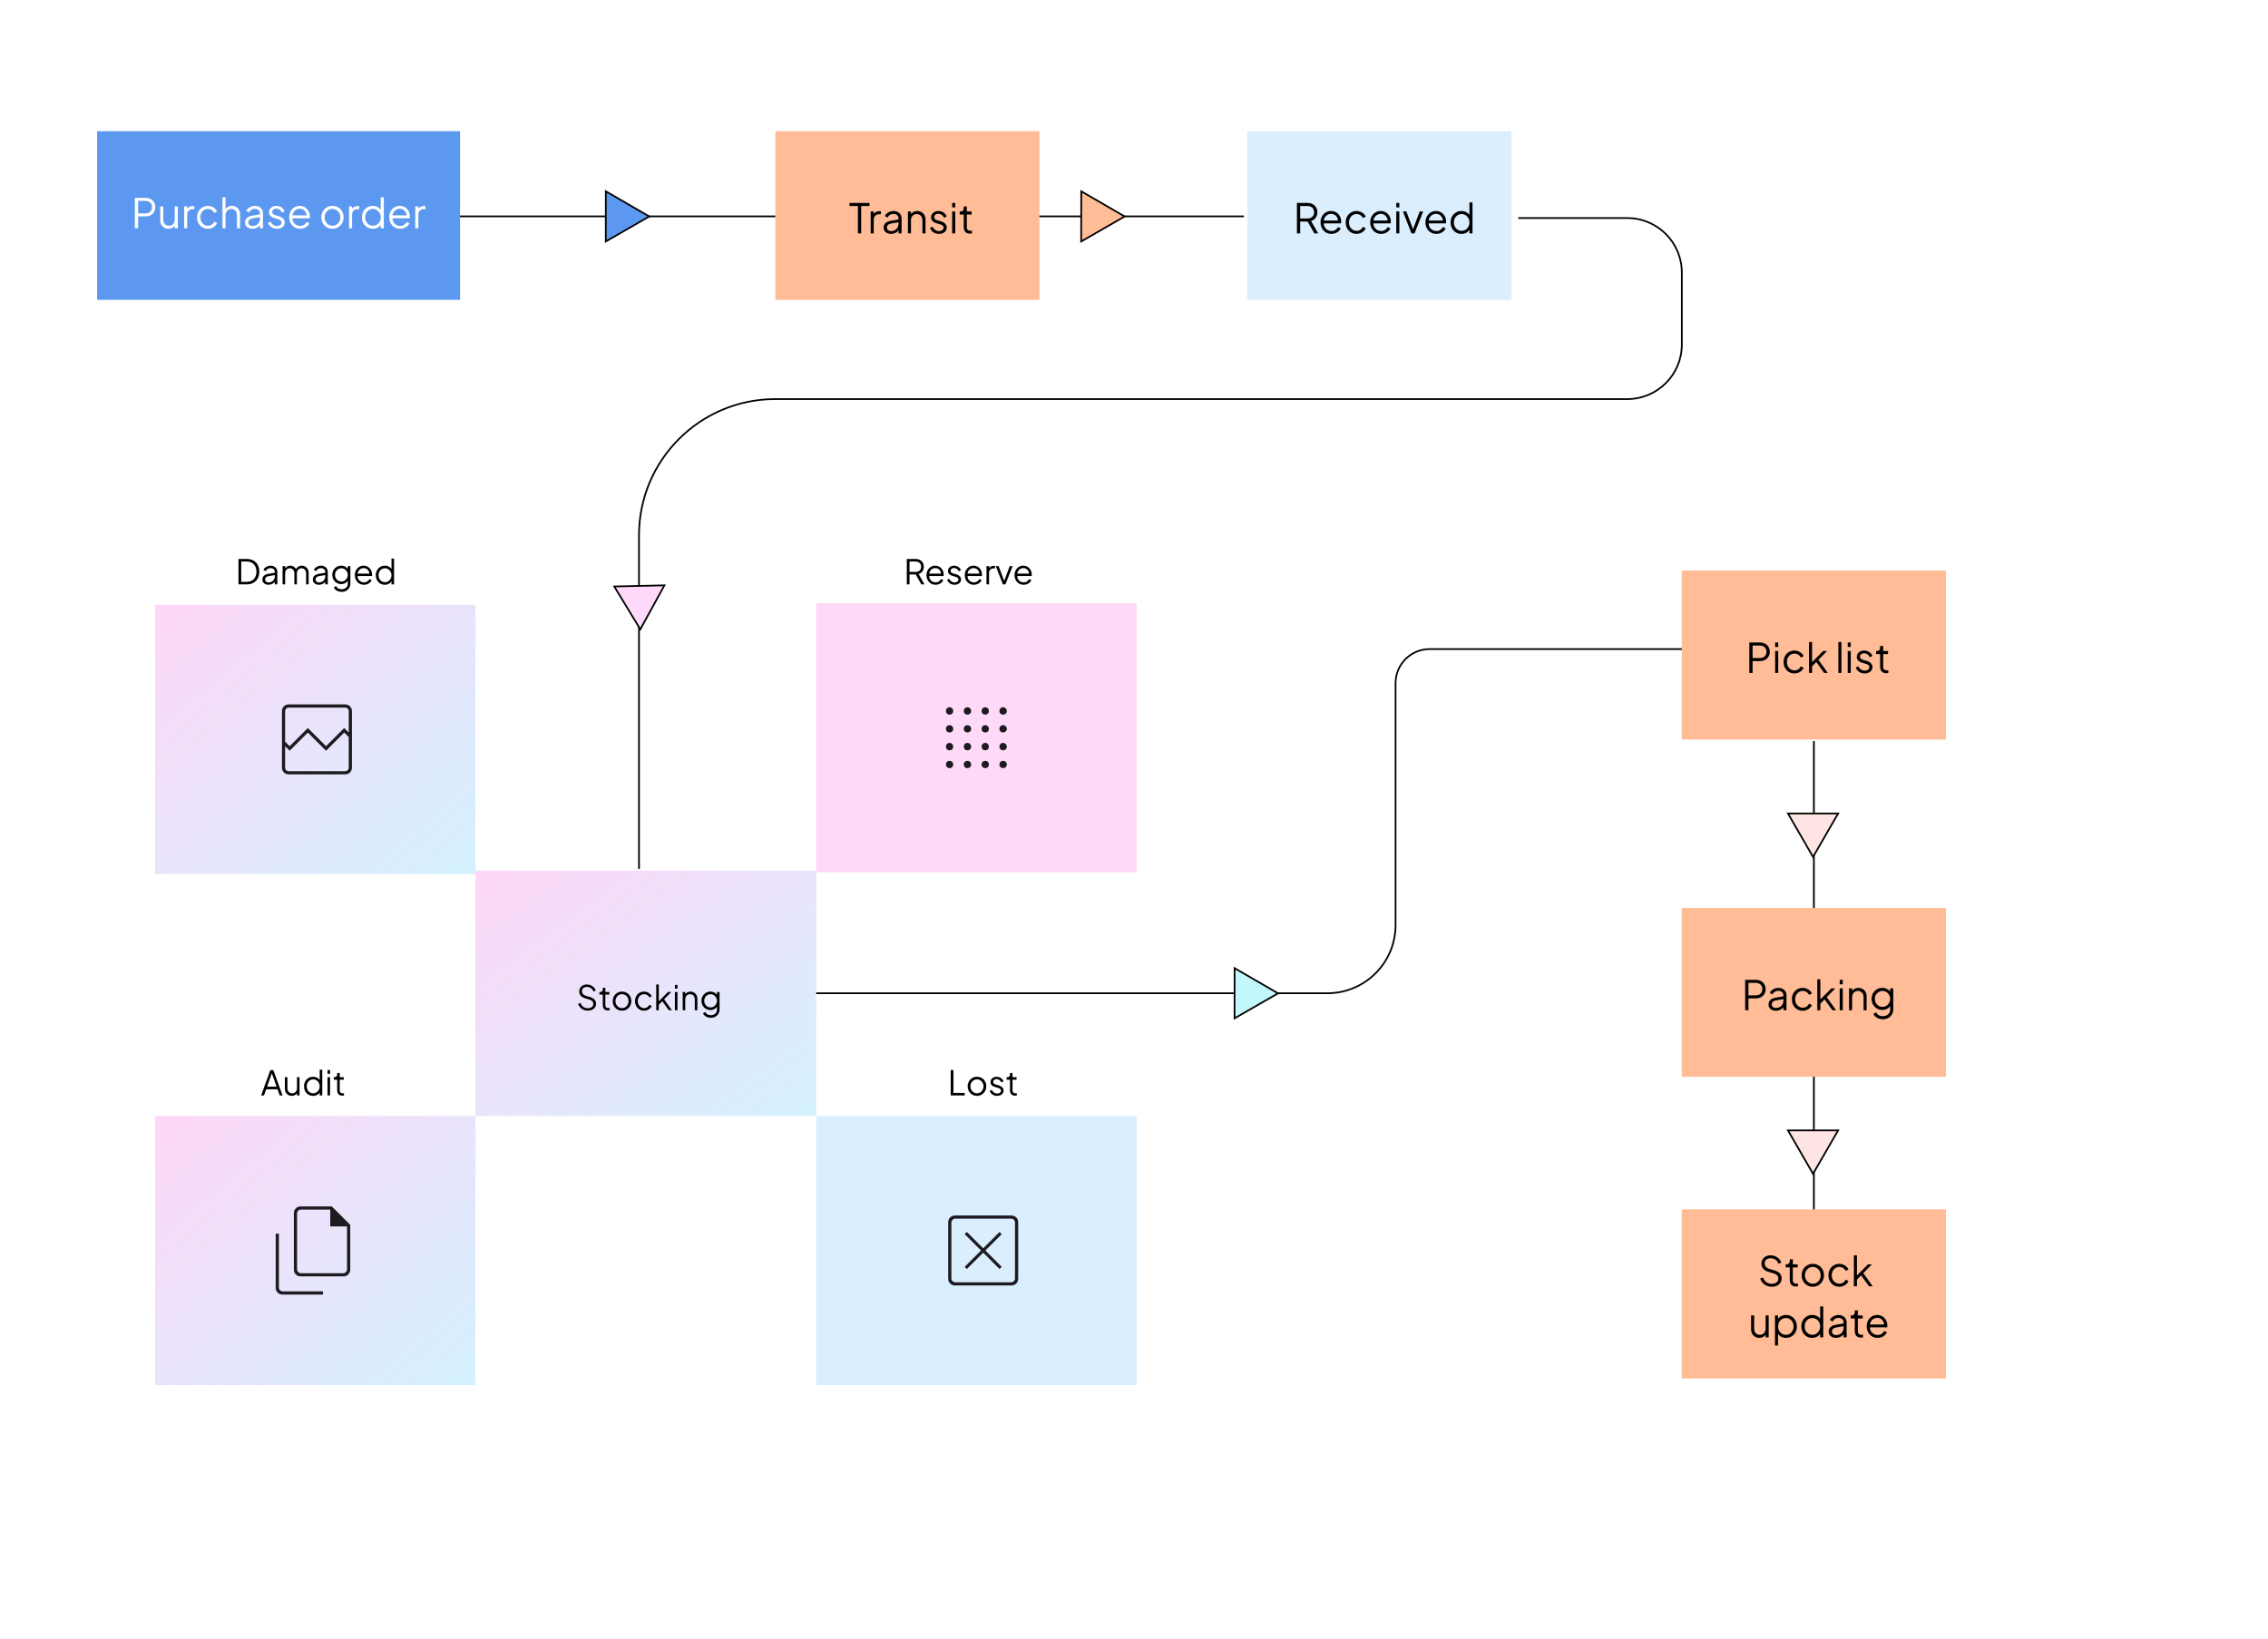 <svg width="1331" height="962" viewBox="0 0 1331 962" fill="none" xmlns="http://www.w3.org/2000/svg">
<rect width="1331" height="962" fill="white"/>
<path d="M225 127H460" stroke="black"/>
<path d="M532 127H730" stroke="black"/>
<rect x="57" y="77" width="213" height="99" fill="#5D98F0"/>
<path d="M79.139 134V116.12H85.283C86.451 116.12 87.475 116.352 88.355 116.816C89.235 117.264 89.915 117.904 90.395 118.736C90.891 119.552 91.139 120.504 91.139 121.592C91.139 122.68 90.891 123.632 90.395 124.448C89.915 125.264 89.235 125.904 88.355 126.368C87.491 126.816 86.467 127.04 85.283 127.04H81.059V134H79.139ZM81.059 125.24H85.379C86.147 125.24 86.819 125.096 87.395 124.808C87.971 124.504 88.419 124.08 88.739 123.536C89.059 122.976 89.219 122.32 89.219 121.568C89.219 120.816 89.059 120.168 88.739 119.624C88.419 119.08 87.971 118.664 87.395 118.376C86.819 118.072 86.147 117.92 85.379 117.92H81.059V125.24ZM98.857 134.288C97.961 134.288 97.145 134.08 96.409 133.664C95.673 133.232 95.089 132.64 94.657 131.888C94.241 131.12 94.033 130.24 94.033 129.248V121.136H95.833V129.032C95.833 129.72 95.969 130.328 96.241 130.856C96.529 131.368 96.921 131.768 97.417 132.056C97.929 132.344 98.513 132.488 99.169 132.488C99.825 132.488 100.409 132.344 100.921 132.056C101.433 131.752 101.833 131.328 102.121 130.784C102.409 130.224 102.553 129.56 102.553 128.792V121.136H104.353V134H102.553V131.504L102.961 131.6C102.657 132.432 102.137 133.088 101.401 133.568C100.665 134.048 99.817 134.288 98.857 134.288ZM108.055 134V121.136H109.855V123.248L109.615 122.936C109.919 122.328 110.375 121.848 110.983 121.496C111.607 121.144 112.359 120.968 113.239 120.968H114.055V122.768H112.927C111.999 122.768 111.255 123.056 110.695 123.632C110.135 124.208 109.855 125.024 109.855 126.08V134H108.055ZM122.044 134.288C120.78 134.288 119.668 133.992 118.708 133.4C117.748 132.808 116.996 132.008 116.452 131C115.908 129.976 115.636 128.824 115.636 127.544C115.636 126.264 115.908 125.12 116.452 124.112C116.996 123.104 117.748 122.312 118.708 121.736C119.668 121.144 120.78 120.848 122.044 120.848C122.844 120.848 123.596 120.992 124.3 121.28C125.004 121.568 125.628 121.96 126.172 122.456C126.716 122.936 127.124 123.496 127.396 124.136L125.764 124.976C125.444 124.288 124.956 123.728 124.3 123.296C123.644 122.864 122.892 122.648 122.044 122.648C121.196 122.648 120.428 122.864 119.74 123.296C119.068 123.712 118.532 124.296 118.132 125.048C117.748 125.784 117.556 126.624 117.556 127.568C117.556 128.496 117.748 129.336 118.132 130.088C118.532 130.824 119.068 131.408 119.74 131.84C120.428 132.272 121.196 132.488 122.044 132.488C122.892 132.488 123.636 132.272 124.276 131.84C124.932 131.408 125.428 130.832 125.764 130.112L127.396 131C127.124 131.624 126.716 132.184 126.172 132.68C125.628 133.176 125.004 133.568 124.3 133.856C123.596 134.144 122.844 134.288 122.044 134.288ZM130.555 134V115.832H132.355V123.632L131.947 123.536C132.267 122.704 132.787 122.048 133.507 121.568C134.243 121.088 135.091 120.848 136.051 120.848C136.963 120.848 137.779 121.056 138.499 121.472C139.235 121.888 139.811 122.464 140.227 123.2C140.659 123.92 140.875 124.736 140.875 125.648V134H139.075V126.344C139.075 125.56 138.931 124.896 138.643 124.352C138.355 123.808 137.955 123.392 137.443 123.104C136.947 122.8 136.379 122.648 135.739 122.648C135.099 122.648 134.523 122.8 134.011 123.104C133.499 123.392 133.091 123.816 132.787 124.376C132.499 124.92 132.355 125.576 132.355 126.344V134H130.555ZM148.033 134.288C147.217 134.288 146.489 134.136 145.849 133.832C145.209 133.512 144.705 133.08 144.337 132.536C143.969 131.992 143.785 131.368 143.785 130.664C143.785 129.992 143.929 129.384 144.217 128.84C144.505 128.28 144.953 127.808 145.561 127.424C146.169 127.04 146.945 126.768 147.889 126.608L152.929 125.768V127.4L148.321 128.168C147.393 128.328 146.721 128.624 146.305 129.056C145.905 129.488 145.705 130 145.705 130.592C145.705 131.168 145.929 131.656 146.377 132.056C146.841 132.456 147.433 132.656 148.153 132.656C149.033 132.656 149.801 132.472 150.457 132.104C151.113 131.72 151.625 131.208 151.993 130.568C152.361 129.928 152.545 129.216 152.545 128.432V125.168C152.545 124.4 152.265 123.776 151.705 123.296C151.145 122.816 150.417 122.576 149.521 122.576C148.737 122.576 148.049 122.776 147.457 123.176C146.865 123.56 146.425 124.064 146.137 124.688L144.505 123.8C144.745 123.256 145.121 122.76 145.633 122.312C146.161 121.864 146.761 121.512 147.433 121.256C148.105 120.984 148.801 120.848 149.521 120.848C150.465 120.848 151.297 121.032 152.017 121.4C152.753 121.768 153.321 122.28 153.721 122.936C154.137 123.576 154.345 124.32 154.345 125.168V134H152.545V131.432L152.809 131.696C152.585 132.176 152.233 132.616 151.753 133.016C151.289 133.4 150.737 133.712 150.097 133.952C149.473 134.176 148.785 134.288 148.033 134.288ZM162.511 134.288C161.279 134.288 160.199 133.976 159.271 133.352C158.343 132.728 157.671 131.88 157.255 130.808L158.767 130.088C159.135 130.872 159.647 131.496 160.303 131.96C160.975 132.424 161.711 132.656 162.511 132.656C163.279 132.656 163.927 132.472 164.455 132.104C164.983 131.72 165.247 131.224 165.247 130.616C165.247 130.168 165.119 129.816 164.863 129.56C164.607 129.288 164.311 129.08 163.975 128.936C163.639 128.792 163.343 128.688 163.087 128.624L161.239 128.096C160.055 127.76 159.199 127.288 158.671 126.68C158.143 126.072 157.879 125.368 157.879 124.568C157.879 123.816 158.071 123.16 158.455 122.6C158.839 122.04 159.359 121.608 160.015 121.304C160.671 121 161.399 120.848 162.199 120.848C163.287 120.848 164.271 121.136 165.151 121.712C166.047 122.272 166.679 123.056 167.047 124.064L165.511 124.784C165.191 124.064 164.727 123.504 164.119 123.104C163.527 122.688 162.863 122.48 162.127 122.48C161.407 122.48 160.831 122.664 160.399 123.032C159.967 123.4 159.751 123.864 159.751 124.424C159.751 124.856 159.863 125.2 160.087 125.456C160.311 125.712 160.567 125.904 160.855 126.032C161.159 126.16 161.423 126.256 161.647 126.32L163.783 126.944C164.823 127.248 165.631 127.72 166.207 128.36C166.799 129 167.095 129.752 167.095 130.616C167.095 131.32 166.895 131.952 166.495 132.512C166.111 133.072 165.575 133.512 164.887 133.832C164.199 134.136 163.407 134.288 162.511 134.288ZM176.114 134.288C174.914 134.288 173.826 134 172.85 133.424C171.89 132.832 171.13 132.024 170.57 131C170.01 129.976 169.73 128.816 169.73 127.52C169.73 126.224 170.002 125.08 170.546 124.088C171.09 123.08 171.826 122.288 172.754 121.712C173.698 121.136 174.754 120.848 175.922 120.848C176.85 120.848 177.674 121.024 178.394 121.376C179.13 121.712 179.754 122.176 180.266 122.768C180.778 123.344 181.17 124 181.442 124.736C181.714 125.456 181.85 126.2 181.85 126.968C181.85 127.128 181.842 127.312 181.826 127.52C181.81 127.712 181.786 127.912 181.754 128.12H170.882V126.44H180.722L179.858 127.16C180.002 126.28 179.898 125.496 179.546 124.808C179.21 124.104 178.722 123.552 178.082 123.152C177.442 122.736 176.722 122.528 175.922 122.528C175.122 122.528 174.378 122.736 173.69 123.152C173.018 123.568 172.49 124.152 172.106 124.904C171.722 125.64 171.57 126.52 171.65 127.544C171.57 128.568 171.73 129.464 172.13 130.232C172.546 130.984 173.106 131.568 173.81 131.984C174.53 132.4 175.298 132.608 176.114 132.608C177.058 132.608 177.85 132.384 178.49 131.936C179.13 131.488 179.65 130.928 180.05 130.256L181.586 131.072C181.33 131.648 180.938 132.184 180.41 132.68C179.882 133.16 179.25 133.552 178.514 133.856C177.794 134.144 176.994 134.288 176.114 134.288ZM195.126 134.288C193.91 134.288 192.806 134 191.814 133.424C190.822 132.832 190.03 132.032 189.438 131.024C188.862 130 188.574 128.84 188.574 127.544C188.574 126.264 188.862 125.12 189.438 124.112C190.014 123.104 190.79 122.312 191.766 121.736C192.758 121.144 193.878 120.848 195.126 120.848C196.374 120.848 197.486 121.136 198.462 121.712C199.454 122.288 200.23 123.08 200.79 124.088C201.366 125.096 201.654 126.248 201.654 127.544C201.654 128.856 201.358 130.024 200.766 131.048C200.174 132.056 199.382 132.848 198.39 133.424C197.414 134 196.326 134.288 195.126 134.288ZM195.126 132.488C195.99 132.488 196.766 132.272 197.454 131.84C198.158 131.408 198.71 130.816 199.11 130.064C199.526 129.312 199.734 128.472 199.734 127.544C199.734 126.616 199.526 125.784 199.11 125.048C198.71 124.312 198.158 123.728 197.454 123.296C196.766 122.864 195.99 122.648 195.126 122.648C194.262 122.648 193.478 122.864 192.774 123.296C192.086 123.728 191.534 124.312 191.118 125.048C190.702 125.784 190.494 126.616 190.494 127.544C190.494 128.472 190.702 129.312 191.118 130.064C191.534 130.816 192.086 131.408 192.774 131.84C193.478 132.272 194.262 132.488 195.126 132.488ZM204.828 134V121.136H206.628V123.248L206.388 122.936C206.692 122.328 207.148 121.848 207.756 121.496C208.38 121.144 209.132 120.968 210.012 120.968H210.828V122.768H209.7C208.772 122.768 208.028 123.056 207.468 123.632C206.908 124.208 206.628 125.024 206.628 126.08V134H204.828ZM218.746 134.288C217.546 134.288 216.466 134 215.506 133.424C214.546 132.832 213.786 132.032 213.226 131.024C212.682 130 212.41 128.848 212.41 127.568C212.41 126.272 212.682 125.12 213.226 124.112C213.786 123.104 214.538 122.312 215.482 121.736C216.442 121.144 217.53 120.848 218.746 120.848C219.85 120.848 220.834 121.088 221.698 121.568C222.562 122.048 223.242 122.696 223.738 123.512L223.45 124.016V115.832H225.25V134H223.45V131.12L223.738 131.384C223.29 132.312 222.618 133.032 221.722 133.544C220.842 134.04 219.85 134.288 218.746 134.288ZM218.842 132.488C219.706 132.488 220.482 132.272 221.17 131.84C221.874 131.408 222.426 130.824 222.826 130.088C223.242 129.336 223.45 128.496 223.45 127.568C223.45 126.64 223.242 125.808 222.826 125.072C222.426 124.32 221.874 123.728 221.17 123.296C220.482 122.864 219.706 122.648 218.842 122.648C217.994 122.648 217.226 122.864 216.538 123.296C215.85 123.728 215.306 124.312 214.906 125.048C214.522 125.784 214.33 126.624 214.33 127.568C214.33 128.496 214.522 129.336 214.906 130.088C215.306 130.824 215.842 131.408 216.514 131.84C217.202 132.272 217.978 132.488 218.842 132.488ZM234.802 134.288C233.602 134.288 232.514 134 231.538 133.424C230.578 132.832 229.818 132.024 229.258 131C228.698 129.976 228.418 128.816 228.418 127.52C228.418 126.224 228.69 125.08 229.234 124.088C229.778 123.08 230.514 122.288 231.442 121.712C232.386 121.136 233.442 120.848 234.61 120.848C235.538 120.848 236.362 121.024 237.082 121.376C237.818 121.712 238.442 122.176 238.954 122.768C239.466 123.344 239.858 124 240.13 124.736C240.402 125.456 240.538 126.2 240.538 126.968C240.538 127.128 240.53 127.312 240.514 127.52C240.498 127.712 240.474 127.912 240.442 128.12H229.57V126.44H239.41L238.546 127.16C238.69 126.28 238.586 125.496 238.234 124.808C237.898 124.104 237.41 123.552 236.77 123.152C236.13 122.736 235.41 122.528 234.61 122.528C233.81 122.528 233.066 122.736 232.378 123.152C231.706 123.568 231.178 124.152 230.794 124.904C230.41 125.64 230.258 126.52 230.338 127.544C230.258 128.568 230.418 129.464 230.818 130.232C231.234 130.984 231.794 131.568 232.498 131.984C233.218 132.4 233.986 132.608 234.802 132.608C235.746 132.608 236.538 132.384 237.178 131.936C237.818 131.488 238.338 130.928 238.738 130.256L240.274 131.072C240.018 131.648 239.626 132.184 239.098 132.68C238.57 133.16 237.938 133.552 237.202 133.856C236.482 134.144 235.682 134.288 234.802 134.288ZM243.711 134V121.136H245.511V123.248L245.271 122.936C245.575 122.328 246.031 121.848 246.639 121.496C247.263 121.144 248.015 120.968 248.895 120.968H249.711V122.768H248.583C247.655 122.768 246.911 123.056 246.351 123.632C245.791 124.208 245.511 125.024 245.511 126.08V134H243.711Z" fill="white"/>
<rect x="455" y="77" width="155" height="99" fill="#FFBC96"/>
<path d="M503.481 137V120.92H498.537V119.12H510.297V120.92H505.401V137H503.481ZM510.973 137V124.136H512.773V126.248L512.533 125.936C512.837 125.328 513.293 124.848 513.901 124.496C514.525 124.144 515.277 123.968 516.157 123.968H516.973V125.768H515.845C514.917 125.768 514.173 126.056 513.613 126.632C513.053 127.208 512.773 128.024 512.773 129.08V137H510.973ZM522.802 137.288C521.986 137.288 521.258 137.136 520.618 136.832C519.978 136.512 519.474 136.08 519.106 135.536C518.738 134.992 518.554 134.368 518.554 133.664C518.554 132.992 518.698 132.384 518.986 131.84C519.274 131.28 519.722 130.808 520.33 130.424C520.938 130.04 521.714 129.768 522.658 129.608L527.698 128.768V130.4L523.09 131.168C522.162 131.328 521.49 131.624 521.074 132.056C520.674 132.488 520.474 133 520.474 133.592C520.474 134.168 520.698 134.656 521.146 135.056C521.61 135.456 522.202 135.656 522.922 135.656C523.802 135.656 524.57 135.472 525.226 135.104C525.882 134.72 526.394 134.208 526.762 133.568C527.13 132.928 527.314 132.216 527.314 131.432V128.168C527.314 127.4 527.034 126.776 526.474 126.296C525.914 125.816 525.186 125.576 524.29 125.576C523.506 125.576 522.818 125.776 522.226 126.176C521.634 126.56 521.194 127.064 520.906 127.688L519.274 126.8C519.514 126.256 519.89 125.76 520.402 125.312C520.93 124.864 521.53 124.512 522.202 124.256C522.874 123.984 523.57 123.848 524.29 123.848C525.234 123.848 526.066 124.032 526.786 124.4C527.522 124.768 528.09 125.28 528.49 125.936C528.906 126.576 529.114 127.32 529.114 128.168V137H527.314V134.432L527.578 134.696C527.354 135.176 527.002 135.616 526.522 136.016C526.058 136.4 525.506 136.712 524.866 136.952C524.242 137.176 523.554 137.288 522.802 137.288ZM532.817 137V124.136H534.617V126.632L534.209 126.536C534.529 125.704 535.049 125.048 535.769 124.568C536.505 124.088 537.353 123.848 538.313 123.848C539.225 123.848 540.041 124.056 540.761 124.472C541.497 124.888 542.073 125.464 542.489 126.2C542.921 126.92 543.137 127.736 543.137 128.648V137H541.337V129.344C541.337 128.56 541.193 127.896 540.905 127.352C540.633 126.808 540.241 126.392 539.729 126.104C539.233 125.8 538.657 125.648 538.001 125.648C537.345 125.648 536.761 125.8 536.249 126.104C535.737 126.392 535.337 126.816 535.049 127.376C534.761 127.92 534.617 128.576 534.617 129.344V137H532.817ZM551.039 137.288C549.807 137.288 548.727 136.976 547.799 136.352C546.871 135.728 546.199 134.88 545.783 133.808L547.295 133.088C547.663 133.872 548.175 134.496 548.831 134.96C549.503 135.424 550.239 135.656 551.039 135.656C551.807 135.656 552.455 135.472 552.983 135.104C553.511 134.72 553.775 134.224 553.775 133.616C553.775 133.168 553.647 132.816 553.391 132.56C553.135 132.288 552.839 132.08 552.503 131.936C552.167 131.792 551.871 131.688 551.615 131.624L549.767 131.096C548.583 130.76 547.727 130.288 547.199 129.68C546.671 129.072 546.407 128.368 546.407 127.568C546.407 126.816 546.599 126.16 546.983 125.6C547.367 125.04 547.887 124.608 548.543 124.304C549.199 124 549.927 123.848 550.727 123.848C551.815 123.848 552.799 124.136 553.679 124.712C554.575 125.272 555.207 126.056 555.575 127.064L554.039 127.784C553.719 127.064 553.255 126.504 552.647 126.104C552.055 125.688 551.391 125.48 550.655 125.48C549.935 125.48 549.359 125.664 548.927 126.032C548.495 126.4 548.279 126.864 548.279 127.424C548.279 127.856 548.391 128.2 548.615 128.456C548.839 128.712 549.095 128.904 549.383 129.032C549.687 129.16 549.951 129.256 550.175 129.32L552.311 129.944C553.351 130.248 554.159 130.72 554.735 131.36C555.327 132 555.623 132.752 555.623 133.616C555.623 134.32 555.423 134.952 555.023 135.512C554.639 136.072 554.103 136.512 553.415 136.832C552.727 137.136 551.935 137.288 551.039 137.288ZM558.786 137V124.136H560.586V137H558.786ZM558.786 121.76V119.12H560.586V121.76H558.786ZM569.19 137.144C568.038 137.144 567.15 136.808 566.526 136.136C565.902 135.464 565.59 134.504 565.59 133.256V125.936H563.214V124.136H563.814C564.358 124.136 564.79 123.96 565.11 123.608C565.43 123.24 565.59 122.784 565.59 122.24V121.16H567.39V124.136H570.222V125.936H567.39V133.256C567.39 133.688 567.454 134.072 567.582 134.408C567.71 134.728 567.926 134.984 568.23 135.176C568.55 135.368 568.974 135.464 569.502 135.464C569.63 135.464 569.782 135.456 569.958 135.44C570.134 135.424 570.286 135.408 570.414 135.392V137C570.222 137.048 570.006 137.08 569.766 137.096C569.526 137.128 569.334 137.144 569.19 137.144Z" fill="black"/>
<rect x="732" y="77" width="155" height="99" fill="#DAEEFE"/>
<path d="M761.116 137V119.12H767.26C768.428 119.12 769.452 119.352 770.332 119.816C771.212 120.264 771.892 120.904 772.372 121.736C772.868 122.552 773.116 123.504 773.116 124.592C773.116 125.856 772.78 126.936 772.108 127.832C771.452 128.728 770.556 129.36 769.42 129.728L773.596 137H771.34L766.972 129.296L768.268 130.04H763.036V137H761.116ZM763.036 128.24H767.356C768.124 128.24 768.796 128.096 769.372 127.808C769.948 127.504 770.396 127.08 770.716 126.536C771.036 125.976 771.196 125.32 771.196 124.568C771.196 123.816 771.036 123.168 770.716 122.624C770.396 122.08 769.948 121.664 769.372 121.376C768.796 121.072 768.124 120.92 767.356 120.92H763.036V128.24ZM781.356 137.288C780.156 137.288 779.068 137 778.092 136.424C777.132 135.832 776.372 135.024 775.812 134C775.252 132.976 774.972 131.816 774.972 130.52C774.972 129.224 775.244 128.08 775.788 127.088C776.332 126.08 777.068 125.288 777.996 124.712C778.94 124.136 779.996 123.848 781.164 123.848C782.092 123.848 782.916 124.024 783.636 124.376C784.372 124.712 784.996 125.176 785.508 125.768C786.02 126.344 786.412 127 786.684 127.736C786.956 128.456 787.092 129.2 787.092 129.968C787.092 130.128 787.084 130.312 787.068 130.52C787.052 130.712 787.028 130.912 786.996 131.12H776.124V129.44H785.964L785.1 130.16C785.244 129.28 785.14 128.496 784.788 127.808C784.452 127.104 783.964 126.552 783.324 126.152C782.684 125.736 781.964 125.528 781.164 125.528C780.364 125.528 779.62 125.736 778.932 126.152C778.26 126.568 777.732 127.152 777.348 127.904C776.964 128.64 776.812 129.52 776.892 130.544C776.812 131.568 776.972 132.464 777.372 133.232C777.788 133.984 778.348 134.568 779.052 134.984C779.772 135.4 780.54 135.608 781.356 135.608C782.3 135.608 783.092 135.384 783.732 134.936C784.372 134.488 784.892 133.928 785.292 133.256L786.828 134.072C786.572 134.648 786.18 135.184 785.652 135.68C785.124 136.16 784.492 136.552 783.756 136.856C783.036 137.144 782.236 137.288 781.356 137.288ZM796.146 137.288C794.882 137.288 793.77 136.992 792.81 136.4C791.85 135.808 791.098 135.008 790.554 134C790.01 132.976 789.738 131.824 789.738 130.544C789.738 129.264 790.01 128.12 790.554 127.112C791.098 126.104 791.85 125.312 792.81 124.736C793.77 124.144 794.882 123.848 796.146 123.848C796.946 123.848 797.698 123.992 798.402 124.28C799.106 124.568 799.73 124.96 800.274 125.456C800.818 125.936 801.226 126.496 801.498 127.136L799.866 127.976C799.546 127.288 799.058 126.728 798.402 126.296C797.746 125.864 796.994 125.648 796.146 125.648C795.298 125.648 794.53 125.864 793.842 126.296C793.17 126.712 792.634 127.296 792.234 128.048C791.85 128.784 791.658 129.624 791.658 130.568C791.658 131.496 791.85 132.336 792.234 133.088C792.634 133.824 793.17 134.408 793.842 134.84C794.53 135.272 795.298 135.488 796.146 135.488C796.994 135.488 797.738 135.272 798.378 134.84C799.034 134.408 799.53 133.832 799.866 133.112L801.498 134C801.226 134.624 800.818 135.184 800.274 135.68C799.73 136.176 799.106 136.568 798.402 136.856C797.698 137.144 796.946 137.288 796.146 137.288ZM810.513 137.288C809.313 137.288 808.225 137 807.249 136.424C806.289 135.832 805.529 135.024 804.969 134C804.409 132.976 804.129 131.816 804.129 130.52C804.129 129.224 804.401 128.08 804.945 127.088C805.489 126.08 806.225 125.288 807.153 124.712C808.097 124.136 809.153 123.848 810.321 123.848C811.249 123.848 812.073 124.024 812.793 124.376C813.529 124.712 814.153 125.176 814.665 125.768C815.177 126.344 815.569 127 815.841 127.736C816.113 128.456 816.249 129.2 816.249 129.968C816.249 130.128 816.241 130.312 816.225 130.52C816.209 130.712 816.185 130.912 816.153 131.12H805.281V129.44H815.121L814.257 130.16C814.401 129.28 814.297 128.496 813.945 127.808C813.609 127.104 813.121 126.552 812.481 126.152C811.841 125.736 811.121 125.528 810.321 125.528C809.521 125.528 808.777 125.736 808.089 126.152C807.417 126.568 806.889 127.152 806.505 127.904C806.121 128.64 805.969 129.52 806.049 130.544C805.969 131.568 806.129 132.464 806.529 133.232C806.945 133.984 807.505 134.568 808.209 134.984C808.929 135.4 809.697 135.608 810.513 135.608C811.457 135.608 812.249 135.384 812.889 134.936C813.529 134.488 814.049 133.928 814.449 133.256L815.985 134.072C815.729 134.648 815.337 135.184 814.809 135.68C814.281 136.16 813.649 136.552 812.913 136.856C812.193 137.144 811.393 137.288 810.513 137.288ZM819.422 137V124.136H821.222V137H819.422ZM819.422 121.76V119.12H821.222V121.76H819.422ZM828.339 137L823.323 124.136H825.339L829.563 135.416H828.915L833.163 124.136H835.203L830.139 137H828.339ZM842.927 137.288C841.727 137.288 840.639 137 839.663 136.424C838.703 135.832 837.943 135.024 837.383 134C836.823 132.976 836.543 131.816 836.543 130.52C836.543 129.224 836.815 128.08 837.359 127.088C837.903 126.08 838.639 125.288 839.567 124.712C840.511 124.136 841.567 123.848 842.735 123.848C843.663 123.848 844.487 124.024 845.207 124.376C845.943 124.712 846.567 125.176 847.079 125.768C847.591 126.344 847.983 127 848.255 127.736C848.527 128.456 848.663 129.2 848.663 129.968C848.663 130.128 848.655 130.312 848.639 130.52C848.623 130.712 848.599 130.912 848.567 131.12H837.695V129.44H847.535L846.671 130.16C846.815 129.28 846.711 128.496 846.359 127.808C846.023 127.104 845.535 126.552 844.895 126.152C844.255 125.736 843.535 125.528 842.735 125.528C841.935 125.528 841.191 125.736 840.503 126.152C839.831 126.568 839.303 127.152 838.919 127.904C838.535 128.64 838.383 129.52 838.463 130.544C838.383 131.568 838.543 132.464 838.943 133.232C839.359 133.984 839.919 134.568 840.623 134.984C841.343 135.4 842.111 135.608 842.927 135.608C843.871 135.608 844.663 135.384 845.303 134.936C845.943 134.488 846.463 133.928 846.863 133.256L848.399 134.072C848.143 134.648 847.751 135.184 847.223 135.68C846.695 136.16 846.063 136.552 845.327 136.856C844.607 137.144 843.807 137.288 842.927 137.288ZM857.644 137.288C856.444 137.288 855.364 137 854.404 136.424C853.444 135.832 852.684 135.032 852.124 134.024C851.58 133 851.308 131.848 851.308 130.568C851.308 129.272 851.58 128.12 852.124 127.112C852.684 126.104 853.436 125.312 854.38 124.736C855.34 124.144 856.428 123.848 857.644 123.848C858.748 123.848 859.732 124.088 860.596 124.568C861.46 125.048 862.14 125.696 862.636 126.512L862.348 127.016V118.832H864.148V137H862.348V134.12L862.636 134.384C862.188 135.312 861.516 136.032 860.62 136.544C859.74 137.04 858.748 137.288 857.644 137.288ZM857.74 135.488C858.604 135.488 859.38 135.272 860.068 134.84C860.772 134.408 861.324 133.824 861.724 133.088C862.14 132.336 862.348 131.496 862.348 130.568C862.348 129.64 862.14 128.808 861.724 128.072C861.324 127.32 860.772 126.728 860.068 126.296C859.38 125.864 858.604 125.648 857.74 125.648C856.892 125.648 856.124 125.864 855.436 126.296C854.748 126.728 854.204 127.312 853.804 128.048C853.42 128.784 853.228 129.624 853.228 130.568C853.228 131.496 853.42 132.336 853.804 133.088C854.204 133.824 854.74 134.408 855.412 134.84C856.1 135.272 856.876 135.488 857.74 135.488Z" fill="black"/>
<path d="M355.539 112.294L381.022 127.057L355.505 141.739L355.539 112.294Z" fill="#5D98F0" stroke="black"/>
<path d="M634.539 112.294L660.022 127.057L634.505 141.739L634.539 112.294Z" fill="#FFBC96" stroke="black"/>
<path d="M375 510V314.251C375 270.069 410.817 234.251 455 234.251H955C972.673 234.251 987 219.924 987 202.251V160C987 142.327 972.673 128 955 128L891 128" stroke="black"/>
<path d="M389.925 343.574L375.779 369.404L360.488 344.247L389.925 343.574Z" fill="#FFD9F9" stroke="black"/>
<path d="M91 355H279V513H91V355Z" fill="url(#paint0_linear_497_15014)" fill-opacity="0.5"/>
<mask id="mask0_497_15014" style="mask-type:alpha" maskUnits="userSpaceOnUse" x="154" y="402" width="64" height="64">
<rect x="154" y="402" width="64" height="64" fill="#D9D9D9"/>
</mask>
<g mask="url(#mask0_497_15014)">
<path d="M169.465 454.532C168.309 454.532 167.354 454.154 166.598 453.398C165.843 452.643 165.465 451.687 165.465 450.532V417.465C165.465 416.309 165.843 415.354 166.598 414.598C167.354 413.843 168.309 413.465 169.465 413.465H202.532C203.687 413.465 204.643 413.843 205.398 414.598C206.154 415.354 206.532 416.309 206.532 417.465V450.532C206.532 451.687 206.154 452.643 205.398 453.398C204.643 454.154 203.687 454.532 202.532 454.532H169.465ZM169.998 437.998L180.665 427.332L191.332 437.998L201.998 427.332L204.665 429.998V417.465C204.665 416.843 204.465 416.332 204.065 415.932C203.665 415.532 203.154 415.332 202.532 415.332H169.465C168.843 415.332 168.332 415.532 167.932 415.932C167.532 416.332 167.332 416.843 167.332 417.465V435.332L169.998 437.998ZM169.465 452.665H202.532C203.154 452.665 203.665 452.465 204.065 452.065C204.465 451.665 204.665 451.154 204.665 450.532V432.665L201.998 429.998L191.332 440.665L180.665 429.998L169.998 440.665L167.332 437.998V450.532C167.332 451.154 167.532 451.665 167.932 452.065C168.332 452.465 168.843 452.665 169.465 452.665ZM167.332 452.665V432.665V434.532V415.332V452.665Z" fill="#1C1B1F"/>
</g>
<path d="M479 354H667V512H479V354Z" fill="#FFB4F3" fill-opacity="0.5"/>
<mask id="mask1_497_15014" style="mask-type:alpha" maskUnits="userSpaceOnUse" x="541" y="401" width="64" height="64">
<rect x="541" y="401" width="64" height="64" fill="#D9D9D9"/>
</mask>
<g mask="url(#mask1_497_15014)">
<path d="M557.266 450.866C556.644 450.866 556.133 450.666 555.733 450.266C555.333 449.866 555.133 449.355 555.133 448.733C555.133 448.111 555.333 447.599 555.733 447.199C556.133 446.799 556.644 446.599 557.266 446.599C557.888 446.599 558.399 446.799 558.799 447.199C559.199 447.599 559.399 448.111 559.399 448.733C559.399 449.355 559.199 449.866 558.799 450.266C558.399 450.666 557.888 450.866 557.266 450.866ZM567.721 450.866C567.107 450.866 566.599 450.666 566.199 450.266C565.799 449.866 565.599 449.355 565.599 448.733C565.599 448.111 565.799 447.599 566.199 447.199C566.599 446.799 567.107 446.599 567.721 446.599C568.335 446.599 568.858 446.799 569.287 447.199C569.718 447.599 569.933 448.111 569.933 448.733C569.933 449.355 569.718 449.866 569.287 450.266C568.858 450.666 568.335 450.866 567.721 450.866ZM578.199 450.866C577.577 450.866 577.066 450.666 576.666 450.266C576.266 449.866 576.066 449.355 576.066 448.733C576.066 448.111 576.266 447.599 576.666 447.199C577.066 446.799 577.577 446.599 578.199 446.599C578.822 446.599 579.333 446.799 579.733 447.199C580.133 447.599 580.333 448.111 580.333 448.733C580.333 449.355 580.133 449.866 579.733 450.266C579.333 450.666 578.822 450.866 578.199 450.866ZM588.654 450.866C588.04 450.866 587.533 450.666 587.133 450.266C586.733 449.866 586.533 449.355 586.533 448.733C586.533 448.111 586.733 447.599 587.133 447.199C587.533 446.799 588.04 446.599 588.654 446.599C589.269 446.599 589.791 446.799 590.221 447.199C590.651 447.599 590.866 448.111 590.866 448.733C590.866 449.355 590.651 449.866 590.221 450.266C589.791 450.666 589.269 450.866 588.654 450.866ZM557.266 440.399C556.644 440.399 556.133 440.199 555.733 439.799C555.333 439.399 555.133 438.892 555.133 438.278C555.133 437.663 555.333 437.141 555.733 436.711C556.133 436.281 556.644 436.066 557.266 436.066C557.888 436.066 558.399 436.281 558.799 436.711C559.199 437.141 559.399 437.663 559.399 438.278C559.399 438.892 559.199 439.399 558.799 439.799C558.399 440.199 557.888 440.399 557.266 440.399ZM567.721 440.399C567.107 440.399 566.599 440.199 566.199 439.799C565.799 439.399 565.599 438.892 565.599 438.278C565.599 437.663 565.799 437.141 566.199 436.711C566.599 436.281 567.107 436.066 567.721 436.066C568.335 436.066 568.858 436.281 569.287 436.711C569.718 437.141 569.933 437.663 569.933 438.278C569.933 438.892 569.718 439.399 569.287 439.799C568.858 440.199 568.335 440.399 567.721 440.399ZM578.199 440.399C577.577 440.399 577.066 440.199 576.666 439.799C576.266 439.399 576.066 438.892 576.066 438.278C576.066 437.663 576.266 437.141 576.666 436.711C577.066 436.281 577.577 436.066 578.199 436.066C578.822 436.066 579.333 436.281 579.733 436.711C580.133 437.141 580.333 437.663 580.333 438.278C580.333 438.892 580.133 439.399 579.733 439.799C579.333 440.199 578.822 440.399 578.199 440.399ZM588.654 440.399C588.04 440.399 587.533 440.199 587.133 439.799C586.733 439.399 586.533 438.892 586.533 438.278C586.533 437.663 586.733 437.141 587.133 436.711C587.533 436.281 588.04 436.066 588.654 436.066C589.269 436.066 589.791 436.281 590.221 436.711C590.651 437.141 590.866 437.663 590.866 438.278C590.866 438.892 590.651 439.399 590.221 439.799C589.791 440.199 589.269 440.399 588.654 440.399ZM557.266 429.933C556.644 429.933 556.133 429.733 555.733 429.333C555.333 428.933 555.133 428.422 555.133 427.799C555.133 427.177 555.333 426.666 555.733 426.266C556.133 425.866 556.644 425.666 557.266 425.666C557.888 425.666 558.399 425.866 558.799 426.266C559.199 426.666 559.399 427.177 559.399 427.799C559.399 428.422 559.199 428.933 558.799 429.333C558.399 429.733 557.888 429.933 557.266 429.933ZM567.721 429.933C567.107 429.933 566.599 429.733 566.199 429.333C565.799 428.933 565.599 428.422 565.599 427.799C565.599 427.177 565.799 426.666 566.199 426.266C566.599 425.866 567.107 425.666 567.721 425.666C568.335 425.666 568.858 425.866 569.287 426.266C569.718 426.666 569.933 427.177 569.933 427.799C569.933 428.422 569.718 428.933 569.287 429.333C568.858 429.733 568.335 429.933 567.721 429.933ZM578.199 429.933C577.577 429.933 577.066 429.733 576.666 429.333C576.266 428.933 576.066 428.422 576.066 427.799C576.066 427.177 576.266 426.666 576.666 426.266C577.066 425.866 577.577 425.666 578.199 425.666C578.822 425.666 579.333 425.866 579.733 426.266C580.133 426.666 580.333 427.177 580.333 427.799C580.333 428.422 580.133 428.933 579.733 429.333C579.333 429.733 578.822 429.933 578.199 429.933ZM588.654 429.933C588.04 429.933 587.533 429.733 587.133 429.333C586.733 428.933 586.533 428.422 586.533 427.799C586.533 427.177 586.733 426.666 587.133 426.266C587.533 425.866 588.04 425.666 588.654 425.666C589.269 425.666 589.791 425.866 590.221 426.266C590.651 426.666 590.866 427.177 590.866 427.799C590.866 428.422 590.651 428.933 590.221 429.333C589.791 429.733 589.269 429.933 588.654 429.933ZM557.266 419.466C556.644 419.466 556.133 419.266 555.733 418.866C555.333 418.466 555.133 417.959 555.133 417.345C555.133 416.73 555.333 416.208 555.733 415.778C556.133 415.348 556.644 415.133 557.266 415.133C557.888 415.133 558.399 415.348 558.799 415.778C559.199 416.208 559.399 416.73 559.399 417.345C559.399 417.959 559.199 418.466 558.799 418.866C558.399 419.266 557.888 419.466 557.266 419.466ZM567.721 419.466C567.107 419.466 566.599 419.266 566.199 418.866C565.799 418.466 565.599 417.959 565.599 417.345C565.599 416.73 565.799 416.208 566.199 415.778C566.599 415.348 567.107 415.133 567.721 415.133C568.335 415.133 568.858 415.348 569.287 415.778C569.718 416.208 569.933 416.73 569.933 417.345C569.933 417.959 569.718 418.466 569.287 418.866C568.858 419.266 568.335 419.466 567.721 419.466ZM578.199 419.466C577.577 419.466 577.066 419.266 576.666 418.866C576.266 418.466 576.066 417.959 576.066 417.345C576.066 416.73 576.266 416.208 576.666 415.778C577.066 415.348 577.577 415.133 578.199 415.133C578.822 415.133 579.333 415.348 579.733 415.778C580.133 416.208 580.333 416.73 580.333 417.345C580.333 417.959 580.133 418.466 579.733 418.866C579.333 419.266 578.822 419.466 578.199 419.466ZM588.654 419.466C588.04 419.466 587.533 419.266 587.133 418.866C586.733 418.466 586.533 417.959 586.533 417.345C586.533 416.73 586.733 416.208 587.133 415.778C587.533 415.348 588.04 415.133 588.654 415.133C589.269 415.133 589.791 415.348 590.221 415.778C590.651 416.208 590.866 416.73 590.866 417.345C590.866 417.959 590.651 418.466 590.221 418.866C589.791 419.266 589.269 419.466 588.654 419.466Z" fill="#1C1B1F"/>
</g>
<path d="M91 655H279V813H91V655Z" fill="url(#paint1_linear_497_15014)" fill-opacity="0.5"/>
<path d="M479 655H667V813H479V655Z" fill="#DAEEFE"/>
<mask id="mask2_497_15014" style="mask-type:alpha" maskUnits="userSpaceOnUse" x="545" y="702" width="64" height="64">
<rect x="545" y="702" width="64" height="64" fill="#D9D9D9"/>
</mask>
<g mask="url(#mask2_497_15014)">
<path d="M567.398 744.865L576.998 735.265L586.598 744.865L587.865 743.598L578.265 733.998L587.865 724.398L586.598 723.132L576.998 732.732L567.398 723.132L566.132 724.398L575.732 733.998L566.132 743.598L567.398 744.865ZM560.465 754.532C559.309 754.532 558.354 754.154 557.598 753.398C556.843 752.643 556.465 751.687 556.465 750.532V717.465C556.465 716.309 556.843 715.354 557.598 714.598C558.354 713.843 559.309 713.465 560.465 713.465H593.532C594.687 713.465 595.643 713.843 596.398 714.598C597.154 715.354 597.532 716.309 597.532 717.465V750.532C597.532 751.687 597.154 752.643 596.398 753.398C595.643 754.154 594.687 754.532 593.532 754.532H560.465ZM560.465 752.665H593.532C594.065 752.665 594.554 752.443 594.998 751.998C595.443 751.554 595.665 751.065 595.665 750.532V717.465C595.665 716.932 595.443 716.443 594.998 715.998C594.554 715.554 594.065 715.332 593.532 715.332H560.465C559.932 715.332 559.443 715.554 558.998 715.998C558.554 716.443 558.332 716.932 558.332 717.465V750.532C558.332 751.065 558.554 751.554 558.998 751.998C559.443 752.443 559.932 752.665 560.465 752.665Z" fill="#1C1B1F"/>
</g>
<mask id="mask3_497_15014" style="mask-type:alpha" maskUnits="userSpaceOnUse" x="153" y="702" width="64" height="64">
<rect x="153" y="702" width="64" height="64" fill="#D9D9D9"/>
</mask>
<g mask="url(#mask3_497_15014)">
<path d="M201.534 749.199H176.467C175.312 749.199 174.356 748.822 173.601 748.066C172.845 747.311 172.467 746.355 172.467 745.199V712.133C172.467 710.977 172.845 710.022 173.601 709.266C174.356 708.511 175.312 708.133 176.467 708.133H194.734L205.534 718.933V745.199C205.534 746.355 205.156 747.311 204.401 748.066C203.645 748.822 202.69 749.199 201.534 749.199ZM193.801 719.866V709.999H176.467C175.934 709.999 175.445 710.222 175.001 710.666C174.556 711.111 174.334 711.599 174.334 712.133V745.199C174.334 745.733 174.556 746.222 175.001 746.666C175.445 747.111 175.934 747.333 176.467 747.333H201.534C202.067 747.333 202.556 747.111 203.001 746.666C203.445 746.222 203.667 745.733 203.667 745.199V719.866H193.801ZM165.801 759.866C164.645 759.866 163.69 759.488 162.934 758.733C162.179 757.977 161.801 757.022 161.801 755.866V724.133H163.667V755.866C163.667 756.399 163.89 756.888 164.334 757.333C164.779 757.777 165.267 757.999 165.801 757.999H189.534V759.866H165.801Z" fill="#1C1B1F"/>
</g>
<path d="M153.23 643L158.67 628.1H160.39L165.83 643H164.15L162.87 639.36H156.21L154.91 643H153.23ZM156.73 637.86H162.31L159.29 629.3H159.77L156.73 637.86ZM171.201 643.24C170.455 643.24 169.775 643.067 169.161 642.72C168.548 642.36 168.061 641.867 167.701 641.24C167.355 640.6 167.181 639.867 167.181 639.04V632.28H168.681V638.86C168.681 639.433 168.795 639.94 169.021 640.38C169.261 640.807 169.588 641.14 170.001 641.38C170.428 641.62 170.915 641.74 171.461 641.74C172.008 641.74 172.495 641.62 172.921 641.38C173.348 641.127 173.681 640.773 173.921 640.32C174.161 639.853 174.281 639.3 174.281 638.66V632.28H175.781V643H174.281V640.92L174.621 641C174.368 641.693 173.935 642.24 173.321 642.64C172.708 643.04 172.001 643.24 171.201 643.24ZM183.706 643.24C182.706 643.24 181.806 643 181.006 642.52C180.206 642.027 179.573 641.36 179.106 640.52C178.653 639.667 178.426 638.707 178.426 637.64C178.426 636.56 178.653 635.6 179.106 634.76C179.573 633.92 180.2 633.26 180.986 632.78C181.786 632.287 182.693 632.04 183.706 632.04C184.626 632.04 185.446 632.24 186.166 632.64C186.886 633.04 187.453 633.58 187.866 634.26L187.626 634.68V627.86H189.126V643H187.626V640.6L187.866 640.82C187.493 641.593 186.933 642.193 186.186 642.62C185.453 643.033 184.626 643.24 183.706 643.24ZM183.786 641.74C184.506 641.74 185.153 641.56 185.726 641.2C186.313 640.84 186.773 640.353 187.106 639.74C187.453 639.113 187.626 638.413 187.626 637.64C187.626 636.867 187.453 636.173 187.106 635.56C186.773 634.933 186.313 634.44 185.726 634.08C185.153 633.72 184.506 633.54 183.786 633.54C183.08 633.54 182.44 633.72 181.866 634.08C181.293 634.44 180.84 634.927 180.506 635.54C180.186 636.153 180.026 636.853 180.026 637.64C180.026 638.413 180.186 639.113 180.506 639.74C180.84 640.353 181.286 640.84 181.846 641.2C182.42 641.56 183.066 641.74 183.786 641.74ZM192.206 643V632.28H193.706V643H192.206ZM192.206 630.3V628.1H193.706V630.3H192.206ZM200.876 643.12C199.916 643.12 199.176 642.84 198.656 642.28C198.136 641.72 197.876 640.92 197.876 639.88V633.78H195.896V632.28H196.396C196.85 632.28 197.21 632.133 197.476 631.84C197.743 631.533 197.876 631.153 197.876 630.7V629.8H199.376V632.28H201.736V633.78H199.376V639.88C199.376 640.24 199.43 640.56 199.536 640.84C199.643 641.107 199.823 641.32 200.076 641.48C200.343 641.64 200.696 641.72 201.136 641.72C201.243 641.72 201.37 641.713 201.516 641.7C201.663 641.687 201.79 641.673 201.896 641.66V643C201.736 643.04 201.556 643.067 201.356 643.08C201.156 643.107 200.996 643.12 200.876 643.12Z" fill="black"/>
<path d="M557.93 643V628.1H559.53V641.5H566.13V643H557.93ZM573.355 643.24C572.342 643.24 571.422 643 570.595 642.52C569.768 642.027 569.108 641.36 568.615 640.52C568.135 639.667 567.895 638.7 567.895 637.62C567.895 636.553 568.135 635.6 568.615 634.76C569.095 633.92 569.742 633.26 570.555 632.78C571.382 632.287 572.315 632.04 573.355 632.04C574.395 632.04 575.322 632.28 576.135 632.76C576.962 633.24 577.608 633.9 578.075 634.74C578.555 635.58 578.795 636.54 578.795 637.62C578.795 638.713 578.548 639.687 578.055 640.54C577.562 641.38 576.902 642.04 576.075 642.52C575.262 643 574.355 643.24 573.355 643.24ZM573.355 641.74C574.075 641.74 574.722 641.56 575.295 641.2C575.882 640.84 576.342 640.347 576.675 639.72C577.022 639.093 577.195 638.393 577.195 637.62C577.195 636.847 577.022 636.153 576.675 635.54C576.342 634.927 575.882 634.44 575.295 634.08C574.722 633.72 574.075 633.54 573.355 633.54C572.635 633.54 571.982 633.72 571.395 634.08C570.822 634.44 570.362 634.927 570.015 635.54C569.668 636.153 569.495 636.847 569.495 637.62C569.495 638.393 569.668 639.093 570.015 639.72C570.362 640.347 570.822 640.84 571.395 641.2C571.982 641.56 572.635 641.74 573.355 641.74ZM585.16 643.24C584.134 643.24 583.234 642.98 582.46 642.46C581.687 641.94 581.127 641.233 580.78 640.34L582.04 639.74C582.347 640.393 582.774 640.913 583.32 641.3C583.88 641.687 584.494 641.88 585.16 641.88C585.8 641.88 586.34 641.727 586.78 641.42C587.22 641.1 587.44 640.687 587.44 640.18C587.44 639.807 587.334 639.513 587.12 639.3C586.907 639.073 586.66 638.9 586.38 638.78C586.1 638.66 585.854 638.573 585.64 638.52L584.1 638.08C583.114 637.8 582.4 637.407 581.96 636.9C581.52 636.393 581.3 635.807 581.3 635.14C581.3 634.513 581.46 633.967 581.78 633.5C582.1 633.033 582.534 632.673 583.08 632.42C583.627 632.167 584.234 632.04 584.9 632.04C585.807 632.04 586.627 632.28 587.36 632.76C588.107 633.227 588.634 633.88 588.94 634.72L587.66 635.32C587.394 634.72 587.007 634.253 586.5 633.92C586.007 633.573 585.454 633.4 584.84 633.4C584.24 633.4 583.76 633.553 583.4 633.86C583.04 634.167 582.86 634.553 582.86 635.02C582.86 635.38 582.954 635.667 583.14 635.88C583.327 636.093 583.54 636.253 583.78 636.36C584.034 636.467 584.254 636.547 584.44 636.6L586.22 637.12C587.087 637.373 587.76 637.767 588.24 638.3C588.734 638.833 588.98 639.46 588.98 640.18C588.98 640.767 588.814 641.293 588.48 641.76C588.16 642.227 587.714 642.593 587.14 642.86C586.567 643.113 585.907 643.24 585.16 643.24ZM595.716 643.12C594.756 643.12 594.016 642.84 593.496 642.28C592.976 641.72 592.716 640.92 592.716 639.88V633.78H590.736V632.28H591.236C591.69 632.28 592.05 632.133 592.316 631.84C592.583 631.533 592.716 631.153 592.716 630.7V629.8H594.216V632.28H596.576V633.78H594.216V639.88C594.216 640.24 594.27 640.56 594.376 640.84C594.483 641.107 594.663 641.32 594.916 641.48C595.183 641.64 595.536 641.72 595.976 641.72C596.083 641.72 596.21 641.713 596.356 641.7C596.503 641.687 596.63 641.673 596.736 641.66V643C596.576 643.04 596.396 643.067 596.196 643.08C595.996 643.107 595.836 643.12 595.716 643.12Z" fill="black"/>
<path d="M279 511H479V655H279V511Z" fill="url(#paint2_linear_497_15014)" fill-opacity="0.5"/>
<path d="M344.968 593.24C344.021 593.24 343.161 593.06 342.388 592.7C341.614 592.34 340.961 591.86 340.428 591.26C339.894 590.647 339.514 589.973 339.288 589.24L340.728 588.7C341.074 589.713 341.614 590.487 342.348 591.02C343.081 591.54 343.954 591.8 344.968 591.8C345.608 591.8 346.168 591.7 346.648 591.5C347.141 591.287 347.521 590.993 347.788 590.62C348.054 590.247 348.188 589.813 348.188 589.32C348.188 588.587 347.988 588.02 347.588 587.62C347.188 587.22 346.614 586.913 345.868 586.7L343.188 585.9C342.134 585.593 341.321 585.08 340.748 584.36C340.188 583.64 339.908 582.82 339.908 581.9C339.908 581.113 340.101 580.42 340.488 579.82C340.874 579.207 341.401 578.727 342.068 578.38C342.748 578.033 343.514 577.86 344.368 577.86C345.261 577.86 346.061 578.027 346.768 578.36C347.488 578.68 348.094 579.107 348.588 579.64C349.081 580.173 349.434 580.767 349.648 581.42L348.248 581.98C347.928 581.1 347.428 580.433 346.748 579.98C346.081 579.527 345.294 579.3 344.388 579.3C343.814 579.3 343.308 579.4 342.868 579.6C342.441 579.8 342.108 580.087 341.868 580.46C341.628 580.833 341.508 581.273 341.508 581.78C341.508 582.393 341.701 582.947 342.088 583.44C342.474 583.92 343.068 584.28 343.868 584.52L346.228 585.22C347.401 585.567 348.288 586.067 348.888 586.72C349.488 587.373 349.788 588.193 349.788 589.18C349.788 589.98 349.581 590.687 349.168 591.3C348.768 591.9 348.201 592.373 347.468 592.72C346.748 593.067 345.914 593.24 344.968 593.24ZM356.757 593.12C355.797 593.12 355.057 592.84 354.537 592.28C354.017 591.72 353.757 590.92 353.757 589.88V583.78H351.777V582.28H352.277C352.731 582.28 353.091 582.133 353.357 581.84C353.624 581.533 353.757 581.153 353.757 580.7V579.8H355.257V582.28H357.617V583.78H355.257V589.88C355.257 590.24 355.311 590.56 355.417 590.84C355.524 591.107 355.704 591.32 355.957 591.48C356.224 591.64 356.577 591.72 357.017 591.72C357.124 591.72 357.251 591.713 357.397 591.7C357.544 591.687 357.671 591.673 357.777 591.66V593C357.617 593.04 357.437 593.067 357.237 593.08C357.037 593.107 356.877 593.12 356.757 593.12ZM365.04 593.24C364.027 593.24 363.107 593 362.28 592.52C361.454 592.027 360.794 591.36 360.3 590.52C359.82 589.667 359.58 588.7 359.58 587.62C359.58 586.553 359.82 585.6 360.3 584.76C360.78 583.92 361.427 583.26 362.24 582.78C363.067 582.287 364 582.04 365.04 582.04C366.08 582.04 367.007 582.28 367.82 582.76C368.647 583.24 369.294 583.9 369.76 584.74C370.24 585.58 370.48 586.54 370.48 587.62C370.48 588.713 370.234 589.687 369.74 590.54C369.247 591.38 368.587 592.04 367.76 592.52C366.947 593 366.04 593.24 365.04 593.24ZM365.04 591.74C365.76 591.74 366.407 591.56 366.98 591.2C367.567 590.84 368.027 590.347 368.36 589.72C368.707 589.093 368.88 588.393 368.88 587.62C368.88 586.847 368.707 586.153 368.36 585.54C368.027 584.927 367.567 584.44 366.98 584.08C366.407 583.72 365.76 583.54 365.04 583.54C364.32 583.54 363.667 583.72 363.08 584.08C362.507 584.44 362.047 584.927 361.7 585.54C361.354 586.153 361.18 586.847 361.18 587.62C361.18 588.393 361.354 589.093 361.7 589.72C362.047 590.347 362.507 590.84 363.08 591.2C363.667 591.56 364.32 591.74 365.04 591.74ZM378.026 593.24C376.973 593.24 376.046 592.993 375.246 592.5C374.446 592.007 373.819 591.34 373.366 590.5C372.913 589.647 372.686 588.687 372.686 587.62C372.686 586.553 372.913 585.6 373.366 584.76C373.819 583.92 374.446 583.26 375.246 582.78C376.046 582.287 376.973 582.04 378.026 582.04C378.693 582.04 379.319 582.16 379.906 582.4C380.493 582.64 381.013 582.967 381.466 583.38C381.919 583.78 382.259 584.247 382.486 584.78L381.126 585.48C380.859 584.907 380.453 584.44 379.906 584.08C379.359 583.72 378.733 583.54 378.026 583.54C377.319 583.54 376.679 583.72 376.106 584.08C375.546 584.427 375.099 584.913 374.766 585.54C374.446 586.153 374.286 586.853 374.286 587.64C374.286 588.413 374.446 589.113 374.766 589.74C375.099 590.353 375.546 590.84 376.106 591.2C376.679 591.56 377.319 591.74 378.026 591.74C378.733 591.74 379.353 591.56 379.886 591.2C380.433 590.84 380.846 590.36 381.126 589.76L382.486 590.5C382.259 591.02 381.919 591.487 381.466 591.9C381.013 592.313 380.493 592.64 379.906 592.88C379.319 593.12 378.693 593.24 378.026 593.24ZM385.118 593V577.86H386.618V588.46L385.978 588.36L391.998 582.28H393.938L389.738 586.58L394.318 593H392.518L388.218 587.06L389.178 587.14L386.118 590.3L386.618 589.06V593H385.118ZM396.075 593V582.28H397.575V593H396.075ZM396.075 580.3V578.1H397.575V580.3H396.075ZM400.645 593V582.28H402.145V584.36L401.805 584.28C402.072 583.587 402.505 583.04 403.105 582.64C403.719 582.24 404.425 582.04 405.225 582.04C405.985 582.04 406.665 582.213 407.265 582.56C407.879 582.907 408.359 583.387 408.705 584C409.065 584.6 409.245 585.28 409.245 586.04V593H407.745V586.62C407.745 585.967 407.625 585.413 407.385 584.96C407.159 584.507 406.832 584.16 406.405 583.92C405.992 583.667 405.512 583.54 404.965 583.54C404.419 583.54 403.932 583.667 403.505 583.92C403.079 584.16 402.745 584.513 402.505 584.98C402.265 585.433 402.145 585.98 402.145 586.62V593H400.645ZM417.19 597.4C416.457 597.4 415.777 597.287 415.15 597.06C414.537 596.833 414.004 596.52 413.55 596.12C413.11 595.733 412.77 595.28 412.53 594.76L413.91 594.02C414.124 594.527 414.504 594.967 415.05 595.34C415.597 595.713 416.297 595.9 417.15 595.9C417.804 595.9 418.404 595.773 418.95 595.52C419.497 595.267 419.937 594.893 420.27 594.4C420.604 593.907 420.77 593.3 420.77 592.58V590.2L421.01 590.42C420.637 591.193 420.084 591.793 419.35 592.22C418.617 592.633 417.817 592.84 416.95 592.84C415.95 592.84 415.05 592.6 414.25 592.12C413.45 591.64 412.817 590.993 412.35 590.18C411.897 589.353 411.67 588.44 411.67 587.44C411.67 586.427 411.897 585.513 412.35 584.7C412.817 583.887 413.444 583.24 414.23 582.76C415.03 582.28 415.937 582.04 416.95 582.04C417.817 582.04 418.604 582.24 419.31 582.64C420.03 583.04 420.597 583.58 421.01 584.26L420.77 584.68V582.28H422.27V592.58C422.27 593.5 422.05 594.32 421.61 595.04C421.184 595.773 420.584 596.347 419.81 596.76C419.05 597.187 418.177 597.4 417.19 597.4ZM417.03 591.34C417.724 591.34 418.35 591.167 418.91 590.82C419.47 590.46 419.917 589.987 420.25 589.4C420.597 588.8 420.77 588.147 420.77 587.44C420.77 586.733 420.597 586.087 420.25 585.5C419.917 584.9 419.47 584.427 418.91 584.08C418.35 583.72 417.724 583.54 417.03 583.54C416.324 583.54 415.684 583.72 415.11 584.08C414.537 584.427 414.084 584.893 413.75 585.48C413.43 586.067 413.27 586.72 413.27 587.44C413.27 588.147 413.43 588.8 413.75 589.4C414.084 589.987 414.53 590.46 415.09 590.82C415.664 591.167 416.31 591.34 417.03 591.34Z" fill="black"/>
<path d="M139.965 343V328.1H144.865C146.345 328.1 147.632 328.407 148.725 329.02C149.818 329.62 150.665 330.48 151.265 331.6C151.865 332.707 152.165 334.02 152.165 335.54C152.165 337.047 151.865 338.36 151.265 339.48C150.665 340.6 149.818 341.467 148.725 342.08C147.632 342.693 146.345 343 144.865 343H139.965ZM141.565 341.5H144.865C146.012 341.5 147.005 341.26 147.845 340.78C148.685 340.287 149.332 339.593 149.785 338.7C150.252 337.807 150.485 336.753 150.485 335.54C150.485 334.327 150.252 333.28 149.785 332.4C149.318 331.507 148.665 330.82 147.825 330.34C146.985 329.847 145.998 329.6 144.865 329.6H141.565V341.5ZM157.494 343.24C156.814 343.24 156.207 343.113 155.674 342.86C155.14 342.593 154.72 342.233 154.414 341.78C154.107 341.327 153.954 340.807 153.954 340.22C153.954 339.66 154.074 339.153 154.314 338.7C154.554 338.233 154.927 337.84 155.434 337.52C155.94 337.2 156.587 336.973 157.374 336.84L161.574 336.14V337.5L157.734 338.14C156.96 338.273 156.4 338.52 156.054 338.88C155.72 339.24 155.554 339.667 155.554 340.16C155.554 340.64 155.74 341.047 156.114 341.38C156.5 341.713 156.994 341.88 157.594 341.88C158.327 341.88 158.967 341.727 159.514 341.42C160.06 341.1 160.487 340.673 160.794 340.14C161.1 339.607 161.254 339.013 161.254 338.36V335.64C161.254 335 161.02 334.48 160.554 334.08C160.087 333.68 159.48 333.48 158.734 333.48C158.08 333.48 157.507 333.647 157.014 333.98C156.52 334.3 156.154 334.72 155.914 335.24L154.554 334.5C154.754 334.047 155.067 333.633 155.494 333.26C155.934 332.887 156.434 332.593 156.994 332.38C157.554 332.153 158.134 332.04 158.734 332.04C159.52 332.04 160.214 332.193 160.814 332.5C161.427 332.807 161.9 333.233 162.234 333.78C162.58 334.313 162.754 334.933 162.754 335.64V343H161.254V340.86L161.474 341.08C161.287 341.48 160.994 341.847 160.594 342.18C160.207 342.5 159.747 342.76 159.214 342.96C158.694 343.147 158.12 343.24 157.494 343.24ZM165.839 343V332.28H167.339V334.32L167.099 334.02C167.392 333.393 167.825 332.907 168.399 332.56C168.985 332.213 169.625 332.04 170.319 332.04C171.145 332.04 171.892 332.273 172.559 332.74C173.225 333.207 173.699 333.813 173.979 334.56L173.559 334.58C173.825 333.753 174.285 333.127 174.939 332.7C175.605 332.26 176.339 332.04 177.139 332.04C177.859 332.04 178.519 332.213 179.119 332.56C179.732 332.907 180.219 333.387 180.579 334C180.952 334.6 181.139 335.28 181.139 336.04V343H179.639V336.62C179.639 335.967 179.519 335.413 179.279 334.96C179.052 334.507 178.739 334.16 178.339 333.92C177.939 333.667 177.479 333.54 176.959 333.54C176.452 333.54 175.992 333.667 175.579 333.92C175.165 334.16 174.839 334.513 174.599 334.98C174.359 335.433 174.239 335.98 174.239 336.62V343H172.739V336.62C172.739 335.967 172.619 335.413 172.379 334.96C172.152 334.507 171.839 334.16 171.439 333.92C171.039 333.667 170.579 333.54 170.059 333.54C169.539 333.54 169.072 333.667 168.659 333.92C168.259 334.16 167.939 334.513 167.699 334.98C167.459 335.433 167.339 335.98 167.339 336.62V343H165.839ZM187.103 343.24C186.423 343.24 185.816 343.113 185.283 342.86C184.75 342.593 184.33 342.233 184.023 341.78C183.716 341.327 183.563 340.807 183.563 340.22C183.563 339.66 183.683 339.153 183.923 338.7C184.163 338.233 184.536 337.84 185.043 337.52C185.55 337.2 186.196 336.973 186.983 336.84L191.183 336.14V337.5L187.343 338.14C186.57 338.273 186.01 338.52 185.663 338.88C185.33 339.24 185.163 339.667 185.163 340.16C185.163 340.64 185.35 341.047 185.723 341.38C186.11 341.713 186.603 341.88 187.203 341.88C187.936 341.88 188.576 341.727 189.123 341.42C189.67 341.1 190.096 340.673 190.403 340.14C190.71 339.607 190.863 339.013 190.863 338.36V335.64C190.863 335 190.63 334.48 190.163 334.08C189.696 333.68 189.09 333.48 188.343 333.48C187.69 333.48 187.116 333.647 186.623 333.98C186.13 334.3 185.763 334.72 185.523 335.24L184.163 334.5C184.363 334.047 184.676 333.633 185.103 333.26C185.543 332.887 186.043 332.593 186.603 332.38C187.163 332.153 187.743 332.04 188.343 332.04C189.13 332.04 189.823 332.193 190.423 332.5C191.036 332.807 191.51 333.233 191.843 333.78C192.19 334.313 192.363 334.933 192.363 335.64V343H190.863V340.86L191.083 341.08C190.896 341.48 190.603 341.847 190.203 342.18C189.816 342.5 189.356 342.76 188.823 342.96C188.303 343.147 187.73 343.24 187.103 343.24ZM200.528 347.4C199.795 347.4 199.115 347.287 198.488 347.06C197.875 346.833 197.342 346.52 196.888 346.12C196.448 345.733 196.108 345.28 195.868 344.76L197.248 344.02C197.462 344.527 197.842 344.967 198.388 345.34C198.935 345.713 199.635 345.9 200.488 345.9C201.142 345.9 201.742 345.773 202.288 345.52C202.835 345.267 203.275 344.893 203.608 344.4C203.942 343.907 204.108 343.3 204.108 342.58V340.2L204.348 340.42C203.975 341.193 203.422 341.793 202.688 342.22C201.955 342.633 201.155 342.84 200.288 342.84C199.288 342.84 198.388 342.6 197.588 342.12C196.788 341.64 196.155 340.993 195.688 340.18C195.235 339.353 195.008 338.44 195.008 337.44C195.008 336.427 195.235 335.513 195.688 334.7C196.155 333.887 196.782 333.24 197.568 332.76C198.368 332.28 199.275 332.04 200.288 332.04C201.155 332.04 201.942 332.24 202.648 332.64C203.368 333.04 203.935 333.58 204.348 334.26L204.108 334.68V332.28H205.608V342.58C205.608 343.5 205.388 344.32 204.948 345.04C204.522 345.773 203.922 346.347 203.148 346.76C202.388 347.187 201.515 347.4 200.528 347.4ZM200.368 341.34C201.062 341.34 201.688 341.167 202.248 340.82C202.808 340.46 203.255 339.987 203.588 339.4C203.935 338.8 204.108 338.147 204.108 337.44C204.108 336.733 203.935 336.087 203.588 335.5C203.255 334.9 202.808 334.427 202.248 334.08C201.688 333.72 201.062 333.54 200.368 333.54C199.662 333.54 199.022 333.72 198.448 334.08C197.875 334.427 197.422 334.893 197.088 335.48C196.768 336.067 196.608 336.72 196.608 337.44C196.608 338.147 196.768 338.8 197.088 339.4C197.422 339.987 197.868 340.46 198.428 340.82C199.002 341.167 199.648 341.34 200.368 341.34ZM213.57 343.24C212.57 343.24 211.664 343 210.85 342.52C210.05 342.027 209.417 341.353 208.95 340.5C208.484 339.647 208.25 338.68 208.25 337.6C208.25 336.52 208.477 335.567 208.93 334.74C209.384 333.9 209.997 333.24 210.77 332.76C211.557 332.28 212.437 332.04 213.41 332.04C214.184 332.04 214.87 332.187 215.47 332.48C216.084 332.76 216.604 333.147 217.03 333.64C217.457 334.12 217.784 334.667 218.01 335.28C218.237 335.88 218.35 336.5 218.35 337.14C218.35 337.273 218.344 337.427 218.33 337.6C218.317 337.76 218.297 337.927 218.27 338.1H209.21V336.7H217.41L216.69 337.3C216.81 336.567 216.724 335.913 216.43 335.34C216.15 334.753 215.744 334.293 215.21 333.96C214.677 333.613 214.077 333.44 213.41 333.44C212.744 333.44 212.124 333.613 211.55 333.96C210.99 334.307 210.55 334.793 210.23 335.42C209.91 336.033 209.784 336.767 209.85 337.62C209.784 338.473 209.917 339.22 210.25 339.86C210.597 340.487 211.064 340.973 211.65 341.32C212.25 341.667 212.89 341.84 213.57 341.84C214.357 341.84 215.017 341.653 215.55 341.28C216.084 340.907 216.517 340.44 216.85 339.88L218.13 340.56C217.917 341.04 217.59 341.487 217.15 341.9C216.71 342.3 216.184 342.627 215.57 342.88C214.97 343.12 214.304 343.24 213.57 343.24ZM225.835 343.24C224.835 343.24 223.935 343 223.135 342.52C222.335 342.027 221.702 341.36 221.235 340.52C220.782 339.667 220.555 338.707 220.555 337.64C220.555 336.56 220.782 335.6 221.235 334.76C221.702 333.92 222.328 333.26 223.115 332.78C223.915 332.287 224.822 332.04 225.835 332.04C226.755 332.04 227.575 332.24 228.295 332.64C229.015 333.04 229.582 333.58 229.995 334.26L229.755 334.68V327.86H231.255V343H229.755V340.6L229.995 340.82C229.622 341.593 229.062 342.193 228.315 342.62C227.582 343.033 226.755 343.24 225.835 343.24ZM225.915 341.74C226.635 341.74 227.282 341.56 227.855 341.2C228.442 340.84 228.902 340.353 229.235 339.74C229.582 339.113 229.755 338.413 229.755 337.64C229.755 336.867 229.582 336.173 229.235 335.56C228.902 334.933 228.442 334.44 227.855 334.08C227.282 333.72 226.635 333.54 225.915 333.54C225.208 333.54 224.568 333.72 223.995 334.08C223.422 334.44 222.968 334.927 222.635 335.54C222.315 336.153 222.155 336.853 222.155 337.64C222.155 338.413 222.315 339.113 222.635 339.74C222.968 340.353 223.415 340.84 223.975 341.2C224.548 341.56 225.195 341.74 225.915 341.74Z" fill="black"/>
<path d="M532.164 343V328.1H537.284C538.258 328.1 539.111 328.293 539.844 328.68C540.578 329.053 541.144 329.587 541.544 330.28C541.958 330.96 542.164 331.753 542.164 332.66C542.164 333.713 541.884 334.613 541.324 335.36C540.778 336.107 540.031 336.633 539.084 336.94L542.564 343H540.684L537.044 336.58L538.124 337.2H533.764V343H532.164ZM533.764 335.7H537.364C538.004 335.7 538.564 335.58 539.044 335.34C539.524 335.087 539.898 334.733 540.164 334.28C540.431 333.813 540.564 333.267 540.564 332.64C540.564 332.013 540.431 331.473 540.164 331.02C539.898 330.567 539.524 330.22 539.044 329.98C538.564 329.727 538.004 329.6 537.364 329.6H533.764V335.7ZM549.031 343.24C548.031 343.24 547.125 343 546.311 342.52C545.511 342.027 544.878 341.353 544.411 340.5C543.945 339.647 543.711 338.68 543.711 337.6C543.711 336.52 543.938 335.567 544.391 334.74C544.845 333.9 545.458 333.24 546.231 332.76C547.018 332.28 547.898 332.04 548.871 332.04C549.645 332.04 550.331 332.187 550.931 332.48C551.545 332.76 552.065 333.147 552.491 333.64C552.918 334.12 553.245 334.667 553.471 335.28C553.698 335.88 553.811 336.5 553.811 337.14C553.811 337.273 553.805 337.427 553.791 337.6C553.778 337.76 553.758 337.927 553.731 338.1H544.671V336.7H552.871L552.151 337.3C552.271 336.567 552.185 335.913 551.891 335.34C551.611 334.753 551.205 334.293 550.671 333.96C550.138 333.613 549.538 333.44 548.871 333.44C548.205 333.44 547.585 333.613 547.011 333.96C546.451 334.307 546.011 334.793 545.691 335.42C545.371 336.033 545.245 336.767 545.311 337.62C545.245 338.473 545.378 339.22 545.711 339.86C546.058 340.487 546.525 340.973 547.111 341.32C547.711 341.667 548.351 341.84 549.031 341.84C549.818 341.84 550.478 341.653 551.011 341.28C551.545 340.907 551.978 340.44 552.311 339.88L553.591 340.56C553.378 341.04 553.051 341.487 552.611 341.9C552.171 342.3 551.645 342.627 551.031 342.88C550.431 343.12 549.765 343.24 549.031 343.24ZM560.176 343.24C559.149 343.24 558.249 342.98 557.476 342.46C556.703 341.94 556.143 341.233 555.796 340.34L557.056 339.74C557.363 340.393 557.789 340.913 558.336 341.3C558.896 341.687 559.509 341.88 560.176 341.88C560.816 341.88 561.356 341.727 561.796 341.42C562.236 341.1 562.456 340.687 562.456 340.18C562.456 339.807 562.349 339.513 562.136 339.3C561.923 339.073 561.676 338.9 561.396 338.78C561.116 338.66 560.869 338.573 560.656 338.52L559.116 338.08C558.129 337.8 557.416 337.407 556.976 336.9C556.536 336.393 556.316 335.807 556.316 335.14C556.316 334.513 556.476 333.967 556.796 333.5C557.116 333.033 557.549 332.673 558.096 332.42C558.643 332.167 559.249 332.04 559.916 332.04C560.823 332.04 561.643 332.28 562.376 332.76C563.123 333.227 563.649 333.88 563.956 334.72L562.676 335.32C562.409 334.72 562.023 334.253 561.516 333.92C561.023 333.573 560.469 333.4 559.856 333.4C559.256 333.4 558.776 333.553 558.416 333.86C558.056 334.167 557.876 334.553 557.876 335.02C557.876 335.38 557.969 335.667 558.156 335.88C558.343 336.093 558.556 336.253 558.796 336.36C559.049 336.467 559.269 336.547 559.456 336.6L561.236 337.12C562.103 337.373 562.776 337.767 563.256 338.3C563.749 338.833 563.996 339.46 563.996 340.18C563.996 340.767 563.829 341.293 563.496 341.76C563.176 342.227 562.729 342.593 562.156 342.86C561.583 343.113 560.923 343.24 560.176 343.24ZM571.512 343.24C570.512 343.24 569.605 343 568.792 342.52C567.992 342.027 567.358 341.353 566.892 340.5C566.425 339.647 566.192 338.68 566.192 337.6C566.192 336.52 566.418 335.567 566.872 334.74C567.325 333.9 567.938 333.24 568.712 332.76C569.498 332.28 570.378 332.04 571.352 332.04C572.125 332.04 572.812 332.187 573.412 332.48C574.025 332.76 574.545 333.147 574.972 333.64C575.398 334.12 575.725 334.667 575.952 335.28C576.178 335.88 576.292 336.5 576.292 337.14C576.292 337.273 576.285 337.427 576.272 337.6C576.258 337.76 576.238 337.927 576.212 338.1H567.152V336.7H575.352L574.632 337.3C574.752 336.567 574.665 335.913 574.372 335.34C574.092 334.753 573.685 334.293 573.152 333.96C572.618 333.613 572.018 333.44 571.352 333.44C570.685 333.44 570.065 333.613 569.492 333.96C568.932 334.307 568.492 334.793 568.172 335.42C567.852 336.033 567.725 336.767 567.792 337.62C567.725 338.473 567.858 339.22 568.192 339.86C568.538 340.487 569.005 340.973 569.592 341.32C570.192 341.667 570.832 341.84 571.512 341.84C572.298 341.84 572.958 341.653 573.492 341.28C574.025 340.907 574.458 340.44 574.792 339.88L576.072 340.56C575.858 341.04 575.532 341.487 575.092 341.9C574.652 342.3 574.125 342.627 573.512 342.88C572.912 343.12 572.245 343.24 571.512 343.24ZM578.936 343V332.28H580.436V334.04L580.236 333.78C580.49 333.273 580.87 332.873 581.376 332.58C581.896 332.287 582.523 332.14 583.256 332.14H583.936V333.64H582.996C582.223 333.64 581.603 333.88 581.136 334.36C580.67 334.84 580.436 335.52 580.436 336.4V343H578.936ZM588.554 343L584.374 332.28H586.054L589.574 341.68H589.034L592.574 332.28H594.274L590.054 343H588.554ZM600.711 343.24C599.711 343.24 598.804 343 597.991 342.52C597.191 342.027 596.558 341.353 596.091 340.5C595.624 339.647 595.391 338.68 595.391 337.6C595.391 336.52 595.618 335.567 596.071 334.74C596.524 333.9 597.138 333.24 597.911 332.76C598.698 332.28 599.578 332.04 600.551 332.04C601.324 332.04 602.011 332.187 602.611 332.48C603.224 332.76 603.744 333.147 604.171 333.64C604.598 334.12 604.924 334.667 605.151 335.28C605.378 335.88 605.491 336.5 605.491 337.14C605.491 337.273 605.484 337.427 605.471 337.6C605.458 337.76 605.438 337.927 605.411 338.1H596.351V336.7H604.551L603.831 337.3C603.951 336.567 603.864 335.913 603.571 335.34C603.291 334.753 602.884 334.293 602.351 333.96C601.818 333.613 601.218 333.44 600.551 333.44C599.884 333.44 599.264 333.613 598.691 333.96C598.131 334.307 597.691 334.793 597.371 335.42C597.051 336.033 596.924 336.767 596.991 337.62C596.924 338.473 597.058 339.22 597.391 339.86C597.738 340.487 598.204 340.973 598.791 341.32C599.391 341.667 600.031 341.84 600.711 341.84C601.498 341.84 602.158 341.653 602.691 341.28C603.224 340.907 603.658 340.44 603.991 339.88L605.271 340.56C605.058 341.04 604.731 341.487 604.291 341.9C603.851 342.3 603.324 342.627 602.711 342.88C602.111 343.12 601.444 343.24 600.711 343.24Z" fill="black"/>
<line x1="1064.5" y1="435" x2="1064.5" y2="766" stroke="black"/>
<rect x="987" y="710" width="155" height="99" fill="#FFBC96"/>
<rect x="987" y="710" width="155" height="99" fill="#FFBC96"/>
<path d="M1039.79 755.288C1038.65 755.288 1037.62 755.072 1036.69 754.64C1035.76 754.208 1034.98 753.632 1034.34 752.912C1033.7 752.176 1033.24 751.368 1032.97 750.488L1034.7 749.84C1035.12 751.056 1035.76 751.984 1036.64 752.624C1037.52 753.248 1038.57 753.56 1039.79 753.56C1040.56 753.56 1041.23 753.44 1041.8 753.2C1042.4 752.944 1042.85 752.592 1043.17 752.144C1043.49 751.696 1043.65 751.176 1043.65 750.584C1043.65 749.704 1043.41 749.024 1042.93 748.544C1042.45 748.064 1041.76 747.696 1040.87 747.44L1037.65 746.48C1036.39 746.112 1035.41 745.496 1034.72 744.632C1034.05 743.768 1033.72 742.784 1033.72 741.68C1033.72 740.736 1033.95 739.904 1034.41 739.184C1034.88 738.448 1035.51 737.872 1036.31 737.456C1037.12 737.04 1038.04 736.832 1039.07 736.832C1040.14 736.832 1041.1 737.032 1041.95 737.432C1042.81 737.816 1043.54 738.328 1044.13 738.968C1044.72 739.608 1045.15 740.32 1045.4 741.104L1043.72 741.776C1043.34 740.72 1042.74 739.92 1041.92 739.376C1041.12 738.832 1040.18 738.56 1039.09 738.56C1038.4 738.56 1037.8 738.68 1037.27 738.92C1036.76 739.16 1036.36 739.504 1036.07 739.952C1035.78 740.4 1035.64 740.928 1035.64 741.536C1035.64 742.272 1035.87 742.936 1036.33 743.528C1036.8 744.104 1037.51 744.536 1038.47 744.824L1041.3 745.664C1042.71 746.08 1043.77 746.68 1044.49 747.464C1045.21 748.248 1045.57 749.232 1045.57 750.416C1045.57 751.376 1045.32 752.224 1044.83 752.96C1044.35 753.68 1043.67 754.248 1042.79 754.664C1041.92 755.08 1040.92 755.288 1039.79 755.288ZM1053.94 755.144C1052.78 755.144 1051.9 754.808 1051.27 754.136C1050.65 753.464 1050.34 752.504 1050.34 751.256V743.936H1047.96V742.136H1048.56C1049.1 742.136 1049.54 741.96 1049.86 741.608C1050.18 741.24 1050.34 740.784 1050.34 740.24V739.16H1052.14V742.136H1054.97V743.936H1052.14V751.256C1052.14 751.688 1052.2 752.072 1052.33 752.408C1052.46 752.728 1052.67 752.984 1052.98 753.176C1053.3 753.368 1053.72 753.464 1054.25 753.464C1054.38 753.464 1054.53 753.456 1054.7 753.44C1054.88 753.424 1055.03 753.408 1055.16 753.392V755C1054.97 755.048 1054.75 755.08 1054.51 755.096C1054.27 755.128 1054.08 755.144 1053.94 755.144ZM1063.88 755.288C1062.66 755.288 1061.56 755 1060.56 754.424C1059.57 753.832 1058.78 753.032 1058.19 752.024C1057.61 751 1057.32 749.84 1057.32 748.544C1057.32 747.264 1057.61 746.12 1058.19 745.112C1058.76 744.104 1059.54 743.312 1060.52 742.736C1061.51 742.144 1062.63 741.848 1063.88 741.848C1065.12 741.848 1066.24 742.136 1067.21 742.712C1068.2 743.288 1068.98 744.08 1069.54 745.088C1070.12 746.096 1070.4 747.248 1070.4 748.544C1070.4 749.856 1070.11 751.024 1069.52 752.048C1068.92 753.056 1068.13 753.848 1067.14 754.424C1066.16 755 1065.08 755.288 1063.88 755.288ZM1063.88 753.488C1064.74 753.488 1065.52 753.272 1066.2 752.84C1066.91 752.408 1067.46 751.816 1067.86 751.064C1068.28 750.312 1068.48 749.472 1068.48 748.544C1068.48 747.616 1068.28 746.784 1067.86 746.048C1067.46 745.312 1066.91 744.728 1066.2 744.296C1065.52 743.864 1064.74 743.648 1063.88 743.648C1063.01 743.648 1062.23 743.864 1061.52 744.296C1060.84 744.728 1060.28 745.312 1059.87 746.048C1059.45 746.784 1059.24 747.616 1059.24 748.544C1059.24 749.472 1059.45 750.312 1059.87 751.064C1060.28 751.816 1060.84 752.408 1061.52 752.84C1062.23 753.272 1063.01 753.488 1063.88 753.488ZM1079.46 755.288C1078.19 755.288 1077.08 754.992 1076.12 754.4C1075.16 753.808 1074.41 753.008 1073.87 752C1073.32 750.976 1073.05 749.824 1073.05 748.544C1073.05 747.264 1073.32 746.12 1073.87 745.112C1074.41 744.104 1075.16 743.312 1076.12 742.736C1077.08 742.144 1078.19 741.848 1079.46 741.848C1080.26 741.848 1081.01 741.992 1081.71 742.28C1082.42 742.568 1083.04 742.96 1083.59 743.456C1084.13 743.936 1084.54 744.496 1084.81 745.136L1083.18 745.976C1082.86 745.288 1082.37 744.728 1081.71 744.296C1081.06 743.864 1080.31 743.648 1079.46 743.648C1078.61 743.648 1077.84 743.864 1077.15 744.296C1076.48 744.712 1075.95 745.296 1075.55 746.048C1075.16 746.784 1074.97 747.624 1074.97 748.568C1074.97 749.496 1075.16 750.336 1075.55 751.088C1075.95 751.824 1076.48 752.408 1077.15 752.84C1077.84 753.272 1078.61 753.488 1079.46 753.488C1080.31 753.488 1081.05 753.272 1081.69 752.84C1082.35 752.408 1082.84 751.832 1083.18 751.112L1084.81 752C1084.54 752.624 1084.13 753.184 1083.59 753.68C1083.04 754.176 1082.42 754.568 1081.71 754.856C1081.01 755.144 1080.26 755.288 1079.46 755.288ZM1087.97 755V736.832H1089.77V749.552L1089 749.432L1096.23 742.136H1098.55L1093.51 747.296L1099.01 755H1096.85L1091.69 747.872L1092.84 747.968L1089.17 751.76L1089.77 750.272V755H1087.97ZM1032.47 785.288C1031.57 785.288 1030.76 785.08 1030.02 784.664C1029.29 784.232 1028.7 783.64 1028.27 782.888C1027.85 782.12 1027.65 781.24 1027.65 780.248V772.136H1029.45V780.032C1029.45 780.72 1029.58 781.328 1029.85 781.856C1030.14 782.368 1030.53 782.768 1031.03 783.056C1031.54 783.344 1032.13 783.488 1032.78 783.488C1033.44 783.488 1034.02 783.344 1034.53 783.056C1035.05 782.752 1035.45 782.328 1035.73 781.784C1036.02 781.224 1036.17 780.56 1036.17 779.792V772.136H1037.97V785H1036.17V782.504L1036.57 782.6C1036.27 783.432 1035.75 784.088 1035.01 784.568C1034.28 785.048 1033.43 785.288 1032.47 785.288ZM1041.67 789.8V772.136H1043.47V775.016L1043.18 774.512C1043.69 773.696 1044.37 773.048 1045.22 772.568C1046.08 772.088 1047.07 771.848 1048.17 771.848C1049.39 771.848 1050.47 772.144 1051.41 772.736C1052.37 773.312 1053.12 774.104 1053.67 775.112C1054.23 776.12 1054.51 777.272 1054.51 778.568C1054.51 779.848 1054.23 781 1053.67 782.024C1053.12 783.032 1052.37 783.832 1051.41 784.424C1050.47 785 1049.39 785.288 1048.17 785.288C1047.07 785.288 1046.07 785.04 1045.17 784.544C1044.29 784.032 1043.63 783.312 1043.18 782.384L1043.47 782.12V789.8H1041.67ZM1048.08 783.488C1048.94 783.488 1049.71 783.272 1050.38 782.84C1051.07 782.408 1051.6 781.824 1051.99 781.088C1052.39 780.336 1052.59 779.496 1052.59 778.568C1052.59 777.624 1052.39 776.784 1051.99 776.048C1051.6 775.312 1051.07 774.728 1050.38 774.296C1049.71 773.864 1048.94 773.648 1048.08 773.648C1047.21 773.648 1046.43 773.864 1045.72 774.296C1045.04 774.728 1044.48 775.32 1044.07 776.072C1043.67 776.808 1043.47 777.64 1043.47 778.568C1043.47 779.496 1043.67 780.336 1044.07 781.088C1044.48 781.824 1045.04 782.408 1045.72 782.84C1046.43 783.272 1047.21 783.488 1048.08 783.488ZM1063.48 785.288C1062.28 785.288 1061.2 785 1060.24 784.424C1059.28 783.832 1058.52 783.032 1057.96 782.024C1057.42 781 1057.15 779.848 1057.15 778.568C1057.15 777.272 1057.42 776.12 1057.96 775.112C1058.52 774.104 1059.28 773.312 1060.22 772.736C1061.18 772.144 1062.27 771.848 1063.48 771.848C1064.59 771.848 1065.57 772.088 1066.44 772.568C1067.3 773.048 1067.98 773.696 1068.48 774.512L1068.19 775.016V766.832H1069.99V785H1068.19V782.12L1068.48 782.384C1068.03 783.312 1067.36 784.032 1066.46 784.544C1065.58 785.04 1064.59 785.288 1063.48 785.288ZM1063.58 783.488C1064.44 783.488 1065.22 783.272 1065.91 782.84C1066.61 782.408 1067.16 781.824 1067.56 781.088C1067.98 780.336 1068.19 779.496 1068.19 778.568C1068.19 777.64 1067.98 776.808 1067.56 776.072C1067.16 775.32 1066.61 774.728 1065.91 774.296C1065.22 773.864 1064.44 773.648 1063.58 773.648C1062.73 773.648 1061.96 773.864 1061.28 774.296C1060.59 774.728 1060.04 775.312 1059.64 776.048C1059.26 776.784 1059.07 777.624 1059.07 778.568C1059.07 779.496 1059.26 780.336 1059.64 781.088C1060.04 781.824 1060.58 782.408 1061.25 782.84C1061.94 783.272 1062.72 783.488 1063.58 783.488ZM1077.4 785.288C1076.59 785.288 1075.86 785.136 1075.22 784.832C1074.58 784.512 1074.08 784.08 1073.71 783.536C1073.34 782.992 1073.16 782.368 1073.16 781.664C1073.16 780.992 1073.3 780.384 1073.59 779.84C1073.88 779.28 1074.32 778.808 1074.93 778.424C1075.54 778.04 1076.32 777.768 1077.26 777.608L1082.3 776.768V778.4L1077.69 779.168C1076.76 779.328 1076.09 779.624 1075.68 780.056C1075.28 780.488 1075.08 781 1075.08 781.592C1075.08 782.168 1075.3 782.656 1075.75 783.056C1076.21 783.456 1076.8 783.656 1077.52 783.656C1078.4 783.656 1079.17 783.472 1079.83 783.104C1080.48 782.72 1081 782.208 1081.36 781.568C1081.73 780.928 1081.92 780.216 1081.92 779.432V776.168C1081.92 775.4 1081.64 774.776 1081.08 774.296C1080.52 773.816 1079.79 773.576 1078.89 773.576C1078.11 773.576 1077.42 773.776 1076.83 774.176C1076.24 774.56 1075.8 775.064 1075.51 775.688L1073.88 774.8C1074.12 774.256 1074.49 773.76 1075 773.312C1075.53 772.864 1076.13 772.512 1076.8 772.256C1077.48 771.984 1078.17 771.848 1078.89 771.848C1079.84 771.848 1080.67 772.032 1081.39 772.4C1082.12 772.768 1082.69 773.28 1083.09 773.936C1083.51 774.576 1083.72 775.32 1083.72 776.168V785H1081.92V782.432L1082.18 782.696C1081.96 783.176 1081.6 783.616 1081.12 784.016C1080.66 784.4 1080.11 784.712 1079.47 784.952C1078.84 785.176 1078.16 785.288 1077.4 785.288ZM1092.1 785.144C1090.95 785.144 1090.06 784.808 1089.44 784.136C1088.82 783.464 1088.5 782.504 1088.5 781.256V773.936H1086.13V772.136H1086.73C1087.27 772.136 1087.7 771.96 1088.02 771.608C1088.34 771.24 1088.5 770.784 1088.5 770.24V769.16H1090.3V772.136H1093.14V773.936H1090.3V781.256C1090.3 781.688 1090.37 782.072 1090.5 782.408C1090.62 782.728 1090.84 782.984 1091.14 783.176C1091.46 783.368 1091.89 783.464 1092.42 783.464C1092.54 783.464 1092.7 783.456 1092.87 783.44C1093.05 783.424 1093.2 783.408 1093.33 783.392V785C1093.14 785.048 1092.92 785.08 1092.68 785.096C1092.44 785.128 1092.25 785.144 1092.1 785.144ZM1101.88 785.288C1100.68 785.288 1099.59 785 1098.61 784.424C1097.65 783.832 1096.89 783.024 1096.33 782C1095.77 780.976 1095.49 779.816 1095.49 778.52C1095.49 777.224 1095.76 776.08 1096.31 775.088C1096.85 774.08 1097.59 773.288 1098.52 772.712C1099.46 772.136 1100.52 771.848 1101.68 771.848C1102.61 771.848 1103.44 772.024 1104.16 772.376C1104.89 772.712 1105.52 773.176 1106.03 773.768C1106.54 774.344 1106.93 775 1107.2 775.736C1107.48 776.456 1107.61 777.2 1107.61 777.968C1107.61 778.128 1107.6 778.312 1107.59 778.52C1107.57 778.712 1107.55 778.912 1107.52 779.12H1096.64V777.44H1106.48L1105.62 778.16C1105.76 777.28 1105.66 776.496 1105.31 775.808C1104.97 775.104 1104.48 774.552 1103.84 774.152C1103.2 773.736 1102.48 773.528 1101.68 773.528C1100.88 773.528 1100.14 773.736 1099.45 774.152C1098.78 774.568 1098.25 775.152 1097.87 775.904C1097.48 776.64 1097.33 777.52 1097.41 778.544C1097.33 779.568 1097.49 780.464 1097.89 781.232C1098.31 781.984 1098.87 782.568 1099.57 782.984C1100.29 783.4 1101.06 783.608 1101.88 783.608C1102.82 783.608 1103.61 783.384 1104.25 782.936C1104.89 782.488 1105.41 781.928 1105.81 781.256L1107.35 782.072C1107.09 782.648 1106.7 783.184 1106.17 783.68C1105.64 784.16 1105.01 784.552 1104.28 784.856C1103.56 785.144 1102.76 785.288 1101.88 785.288Z" fill="black"/>
<rect x="987" y="533" width="155" height="99" fill="#FFBC96"/>
<rect x="987" y="533" width="155" height="99" fill="#FFBC96"/>
<path d="M1024.18 593V575.12H1030.32C1031.49 575.12 1032.51 575.352 1033.39 575.816C1034.27 576.264 1034.95 576.904 1035.43 577.736C1035.93 578.552 1036.18 579.504 1036.18 580.592C1036.18 581.68 1035.93 582.632 1035.43 583.448C1034.95 584.264 1034.27 584.904 1033.39 585.368C1032.53 585.816 1031.51 586.04 1030.32 586.04H1026.1V593H1024.18ZM1026.1 584.24H1030.42C1031.19 584.24 1031.86 584.096 1032.43 583.808C1033.01 583.504 1033.46 583.08 1033.78 582.536C1034.1 581.976 1034.26 581.32 1034.26 580.568C1034.26 579.816 1034.1 579.168 1033.78 578.624C1033.46 578.08 1033.01 577.664 1032.43 577.376C1031.86 577.072 1031.19 576.92 1030.42 576.92H1026.1V584.24ZM1042.1 593.288C1041.28 593.288 1040.55 593.136 1039.91 592.832C1039.27 592.512 1038.77 592.08 1038.4 591.536C1038.03 590.992 1037.85 590.368 1037.85 589.664C1037.85 588.992 1037.99 588.384 1038.28 587.84C1038.57 587.28 1039.02 586.808 1039.62 586.424C1040.23 586.04 1041.01 585.768 1041.95 585.608L1046.99 584.768V586.4L1042.38 587.168C1041.46 587.328 1040.78 587.624 1040.37 588.056C1039.97 588.488 1039.77 589 1039.77 589.592C1039.77 590.168 1039.99 590.656 1040.44 591.056C1040.9 591.456 1041.5 591.656 1042.22 591.656C1043.1 591.656 1043.86 591.472 1044.52 591.104C1045.18 590.72 1045.69 590.208 1046.06 589.568C1046.42 588.928 1046.61 588.216 1046.61 587.432V584.168C1046.61 583.4 1046.33 582.776 1045.77 582.296C1045.21 581.816 1044.48 581.576 1043.58 581.576C1042.8 581.576 1042.11 581.776 1041.52 582.176C1040.93 582.56 1040.49 583.064 1040.2 583.688L1038.57 582.8C1038.81 582.256 1039.18 581.76 1039.7 581.312C1040.22 580.864 1040.82 580.512 1041.5 580.256C1042.17 579.984 1042.86 579.848 1043.58 579.848C1044.53 579.848 1045.36 580.032 1046.08 580.4C1046.82 580.768 1047.38 581.28 1047.78 581.936C1048.2 582.576 1048.41 583.32 1048.41 584.168V593H1046.61V590.432L1046.87 590.696C1046.65 591.176 1046.3 591.616 1045.82 592.016C1045.35 592.4 1044.8 592.712 1044.16 592.952C1043.54 593.176 1042.85 593.288 1042.1 593.288ZM1057.99 593.288C1056.73 593.288 1055.61 592.992 1054.65 592.4C1053.69 591.808 1052.94 591.008 1052.4 590C1051.85 588.976 1051.58 587.824 1051.58 586.544C1051.58 585.264 1051.85 584.12 1052.4 583.112C1052.94 582.104 1053.69 581.312 1054.65 580.736C1055.61 580.144 1056.73 579.848 1057.99 579.848C1058.79 579.848 1059.54 579.992 1060.25 580.28C1060.95 580.568 1061.57 580.96 1062.12 581.456C1062.66 581.936 1063.07 582.496 1063.34 583.136L1061.71 583.976C1061.39 583.288 1060.9 582.728 1060.25 582.296C1059.59 581.864 1058.84 581.648 1057.99 581.648C1057.14 581.648 1056.37 581.864 1055.69 582.296C1055.01 582.712 1054.48 583.296 1054.08 584.048C1053.69 584.784 1053.5 585.624 1053.5 586.568C1053.5 587.496 1053.69 588.336 1054.08 589.088C1054.48 589.824 1055.01 590.408 1055.69 590.84C1056.37 591.272 1057.14 591.488 1057.99 591.488C1058.84 591.488 1059.58 591.272 1060.22 590.84C1060.88 590.408 1061.37 589.832 1061.71 589.112L1063.34 590C1063.07 590.624 1062.66 591.184 1062.12 591.68C1061.57 592.176 1060.95 592.568 1060.25 592.856C1059.54 593.144 1058.79 593.288 1057.99 593.288ZM1066.5 593V574.832H1068.3V587.552L1067.53 587.432L1074.76 580.136H1077.08L1072.04 585.296L1077.54 593H1075.38L1070.22 585.872L1071.37 585.968L1067.7 589.76L1068.3 588.272V593H1066.5ZM1079.65 593V580.136H1081.45V593H1079.65ZM1079.65 577.76V575.12H1081.45V577.76H1079.65ZM1085.13 593V580.136H1086.93V582.632L1086.53 582.536C1086.85 581.704 1087.37 581.048 1088.09 580.568C1088.82 580.088 1089.67 579.848 1090.63 579.848C1091.54 579.848 1092.36 580.056 1093.08 580.472C1093.81 580.888 1094.39 581.464 1094.81 582.2C1095.24 582.92 1095.45 583.736 1095.45 584.648V593H1093.65V585.344C1093.65 584.56 1093.51 583.896 1093.22 583.352C1092.95 582.808 1092.56 582.392 1092.05 582.104C1091.55 581.8 1090.97 581.648 1090.32 581.648C1089.66 581.648 1089.08 581.8 1088.57 582.104C1088.05 582.392 1087.65 582.816 1087.37 583.376C1087.08 583.92 1086.93 584.576 1086.93 585.344V593H1085.13ZM1104.99 598.28C1104.11 598.28 1103.29 598.144 1102.54 597.872C1101.8 597.6 1101.16 597.224 1100.62 596.744C1100.09 596.28 1099.68 595.736 1099.39 595.112L1101.05 594.224C1101.31 594.832 1101.76 595.36 1102.42 595.808C1103.07 596.256 1103.91 596.48 1104.94 596.48C1105.72 596.48 1106.44 596.328 1107.1 596.024C1107.75 595.72 1108.28 595.272 1108.68 594.68C1109.08 594.088 1109.28 593.36 1109.28 592.496V589.64L1109.57 589.904C1109.12 590.832 1108.46 591.552 1107.58 592.064C1106.7 592.56 1105.74 592.808 1104.7 592.808C1103.5 592.808 1102.42 592.52 1101.46 591.944C1100.5 591.368 1099.74 590.592 1099.18 589.616C1098.63 588.624 1098.36 587.528 1098.36 586.328C1098.36 585.112 1098.63 584.016 1099.18 583.04C1099.74 582.064 1100.49 581.288 1101.43 580.712C1102.39 580.136 1103.48 579.848 1104.7 579.848C1105.74 579.848 1106.68 580.088 1107.53 580.568C1108.39 581.048 1109.07 581.696 1109.57 582.512L1109.28 583.016V580.136H1111.08V592.496C1111.08 593.6 1110.82 594.584 1110.29 595.448C1109.78 596.328 1109.06 597.016 1108.13 597.512C1107.22 598.024 1106.17 598.28 1104.99 598.28ZM1104.79 591.008C1105.63 591.008 1106.38 590.8 1107.05 590.384C1107.72 589.952 1108.26 589.384 1108.66 588.68C1109.07 587.96 1109.28 587.176 1109.28 586.328C1109.28 585.48 1109.07 584.704 1108.66 584C1108.26 583.28 1107.72 582.712 1107.05 582.296C1106.38 581.864 1105.63 581.648 1104.79 581.648C1103.95 581.648 1103.18 581.864 1102.49 582.296C1101.8 582.712 1101.26 583.272 1100.86 583.976C1100.47 584.68 1100.28 585.464 1100.28 586.328C1100.28 587.176 1100.47 587.96 1100.86 588.68C1101.26 589.384 1101.79 589.952 1102.47 590.384C1103.15 590.8 1103.93 591.008 1104.79 591.008Z" fill="black"/>
<rect x="987" y="335" width="155" height="99" fill="#FFBC96"/>
<rect x="987" y="335" width="155" height="99" fill="#FFBC96"/>
<path d="M1026.61 395V377.12H1032.75C1033.92 377.12 1034.94 377.352 1035.82 377.816C1036.7 378.264 1037.38 378.904 1037.86 379.736C1038.36 380.552 1038.61 381.504 1038.61 382.592C1038.61 383.68 1038.36 384.632 1037.86 385.448C1037.38 386.264 1036.7 386.904 1035.82 387.368C1034.96 387.816 1033.94 388.04 1032.75 388.04H1028.53V395H1026.61ZM1028.53 386.24H1032.85C1033.62 386.24 1034.29 386.096 1034.86 385.808C1035.44 385.504 1035.89 385.08 1036.21 384.536C1036.53 383.976 1036.69 383.32 1036.69 382.568C1036.69 381.816 1036.53 381.168 1036.21 380.624C1035.89 380.08 1035.44 379.664 1034.86 379.376C1034.29 379.072 1033.62 378.92 1032.85 378.92H1028.53V386.24ZM1041.77 395V382.136H1043.57V395H1041.77ZM1041.77 379.76V377.12H1043.57V379.76H1041.77ZM1053.13 395.288C1051.87 395.288 1050.75 394.992 1049.79 394.4C1048.83 393.808 1048.08 393.008 1047.54 392C1046.99 390.976 1046.72 389.824 1046.72 388.544C1046.72 387.264 1046.99 386.12 1047.54 385.112C1048.08 384.104 1048.83 383.312 1049.79 382.736C1050.75 382.144 1051.87 381.848 1053.13 381.848C1053.93 381.848 1054.68 381.992 1055.39 382.28C1056.09 382.568 1056.71 382.96 1057.26 383.456C1057.8 383.936 1058.21 384.496 1058.48 385.136L1056.85 385.976C1056.53 385.288 1056.04 384.728 1055.39 384.296C1054.73 383.864 1053.98 383.648 1053.13 383.648C1052.28 383.648 1051.51 383.864 1050.83 384.296C1050.15 384.712 1049.62 385.296 1049.22 386.048C1048.83 386.784 1048.64 387.624 1048.64 388.568C1048.64 389.496 1048.83 390.336 1049.22 391.088C1049.62 391.824 1050.15 392.408 1050.83 392.84C1051.51 393.272 1052.28 393.488 1053.13 393.488C1053.98 393.488 1054.72 393.272 1055.36 392.84C1056.02 392.408 1056.51 391.832 1056.85 391.112L1058.48 392C1058.21 392.624 1057.8 393.184 1057.26 393.68C1056.71 394.176 1056.09 394.568 1055.39 394.856C1054.68 395.144 1053.93 395.288 1053.13 395.288ZM1061.64 395V376.832H1063.44V389.552L1062.67 389.432L1069.9 382.136H1072.22L1067.18 387.296L1072.68 395H1070.52L1065.36 387.872L1066.51 387.968L1062.84 391.76L1063.44 390.272V395H1061.64ZM1078.87 395V376.832H1080.67V395H1078.87ZM1084.35 395V382.136H1086.15V395H1084.35ZM1084.35 379.76V377.12H1086.15V379.76H1084.35ZM1094.3 395.288C1093.07 395.288 1091.99 394.976 1091.06 394.352C1090.13 393.728 1089.46 392.88 1089.04 391.808L1090.56 391.088C1090.92 391.872 1091.44 392.496 1092.09 392.96C1092.76 393.424 1093.5 393.656 1094.3 393.656C1095.07 393.656 1095.72 393.472 1096.24 393.104C1096.77 392.72 1097.04 392.224 1097.04 391.616C1097.04 391.168 1096.91 390.816 1096.65 390.56C1096.4 390.288 1096.1 390.08 1095.76 389.936C1095.43 389.792 1095.13 389.688 1094.88 389.624L1093.03 389.096C1091.84 388.76 1090.99 388.288 1090.46 387.68C1089.93 387.072 1089.67 386.368 1089.67 385.568C1089.67 384.816 1089.86 384.16 1090.24 383.6C1090.63 383.04 1091.15 382.608 1091.8 382.304C1092.46 382 1093.19 381.848 1093.99 381.848C1095.08 381.848 1096.06 382.136 1096.94 382.712C1097.84 383.272 1098.47 384.056 1098.84 385.064L1097.3 385.784C1096.98 385.064 1096.52 384.504 1095.91 384.104C1095.32 383.688 1094.65 383.48 1093.92 383.48C1093.2 383.48 1092.62 383.664 1092.19 384.032C1091.76 384.4 1091.54 384.864 1091.54 385.424C1091.54 385.856 1091.65 386.2 1091.88 386.456C1092.1 386.712 1092.36 386.904 1092.64 387.032C1092.95 387.16 1093.21 387.256 1093.44 387.32L1095.57 387.944C1096.61 388.248 1097.42 388.72 1098 389.36C1098.59 390 1098.88 390.752 1098.88 391.616C1098.88 392.32 1098.68 392.952 1098.28 393.512C1097.9 394.072 1097.36 394.512 1096.68 394.832C1095.99 395.136 1095.2 395.288 1094.3 395.288ZM1106.97 395.144C1105.82 395.144 1104.93 394.808 1104.3 394.136C1103.68 393.464 1103.37 392.504 1103.37 391.256V383.936H1100.99V382.136H1101.59C1102.14 382.136 1102.57 381.96 1102.89 381.608C1103.21 381.24 1103.37 380.784 1103.37 380.24V379.16H1105.17V382.136H1108V383.936H1105.17V391.256C1105.17 391.688 1105.23 392.072 1105.36 392.408C1105.49 392.728 1105.7 392.984 1106.01 393.176C1106.33 393.368 1106.75 393.464 1107.28 393.464C1107.41 393.464 1107.56 393.456 1107.74 393.44C1107.91 393.424 1108.06 393.408 1108.19 393.392V395C1108 395.048 1107.78 395.08 1107.54 395.096C1107.3 395.128 1107.11 395.144 1106.97 395.144Z" fill="black"/>
<path d="M1078.73 477.5L1064 503L1049.29 477.5H1078.73Z" fill="#FEE4E2" stroke="black"/>
<path d="M1078.73 663.5L1064 689L1049.29 663.5H1078.73Z" fill="#FEE4E2" stroke="black"/>
<path d="M479 583H779C801.091 583 819 565.091 819 543V401C819 389.954 827.954 381 839 381H987" stroke="black"/>
<path d="M724.539 568.294L750.022 583.057L724.505 597.739L724.539 568.294Z" fill="#C2F8FB" stroke="black"/>
<defs>
<linearGradient id="paint0_linear_497_15014" x1="91" y1="355" x2="246.642" y2="540.194" gradientUnits="userSpaceOnUse">
<stop stop-color="#FFB0F3"/>
<stop offset="1" stop-color="#A9E4FF"/>
</linearGradient>
<linearGradient id="paint1_linear_497_15014" x1="91" y1="655" x2="246.642" y2="840.194" gradientUnits="userSpaceOnUse">
<stop stop-color="#FFB0F3"/>
<stop offset="1" stop-color="#A9E4FF"/>
</linearGradient>
<linearGradient id="paint2_linear_497_15014" x1="279" y1="511" x2="415.565" y2="700.673" gradientUnits="userSpaceOnUse">
<stop stop-color="#FFB0F3"/>
<stop offset="1" stop-color="#A9E4FF"/>
</linearGradient>
</defs>
</svg>

